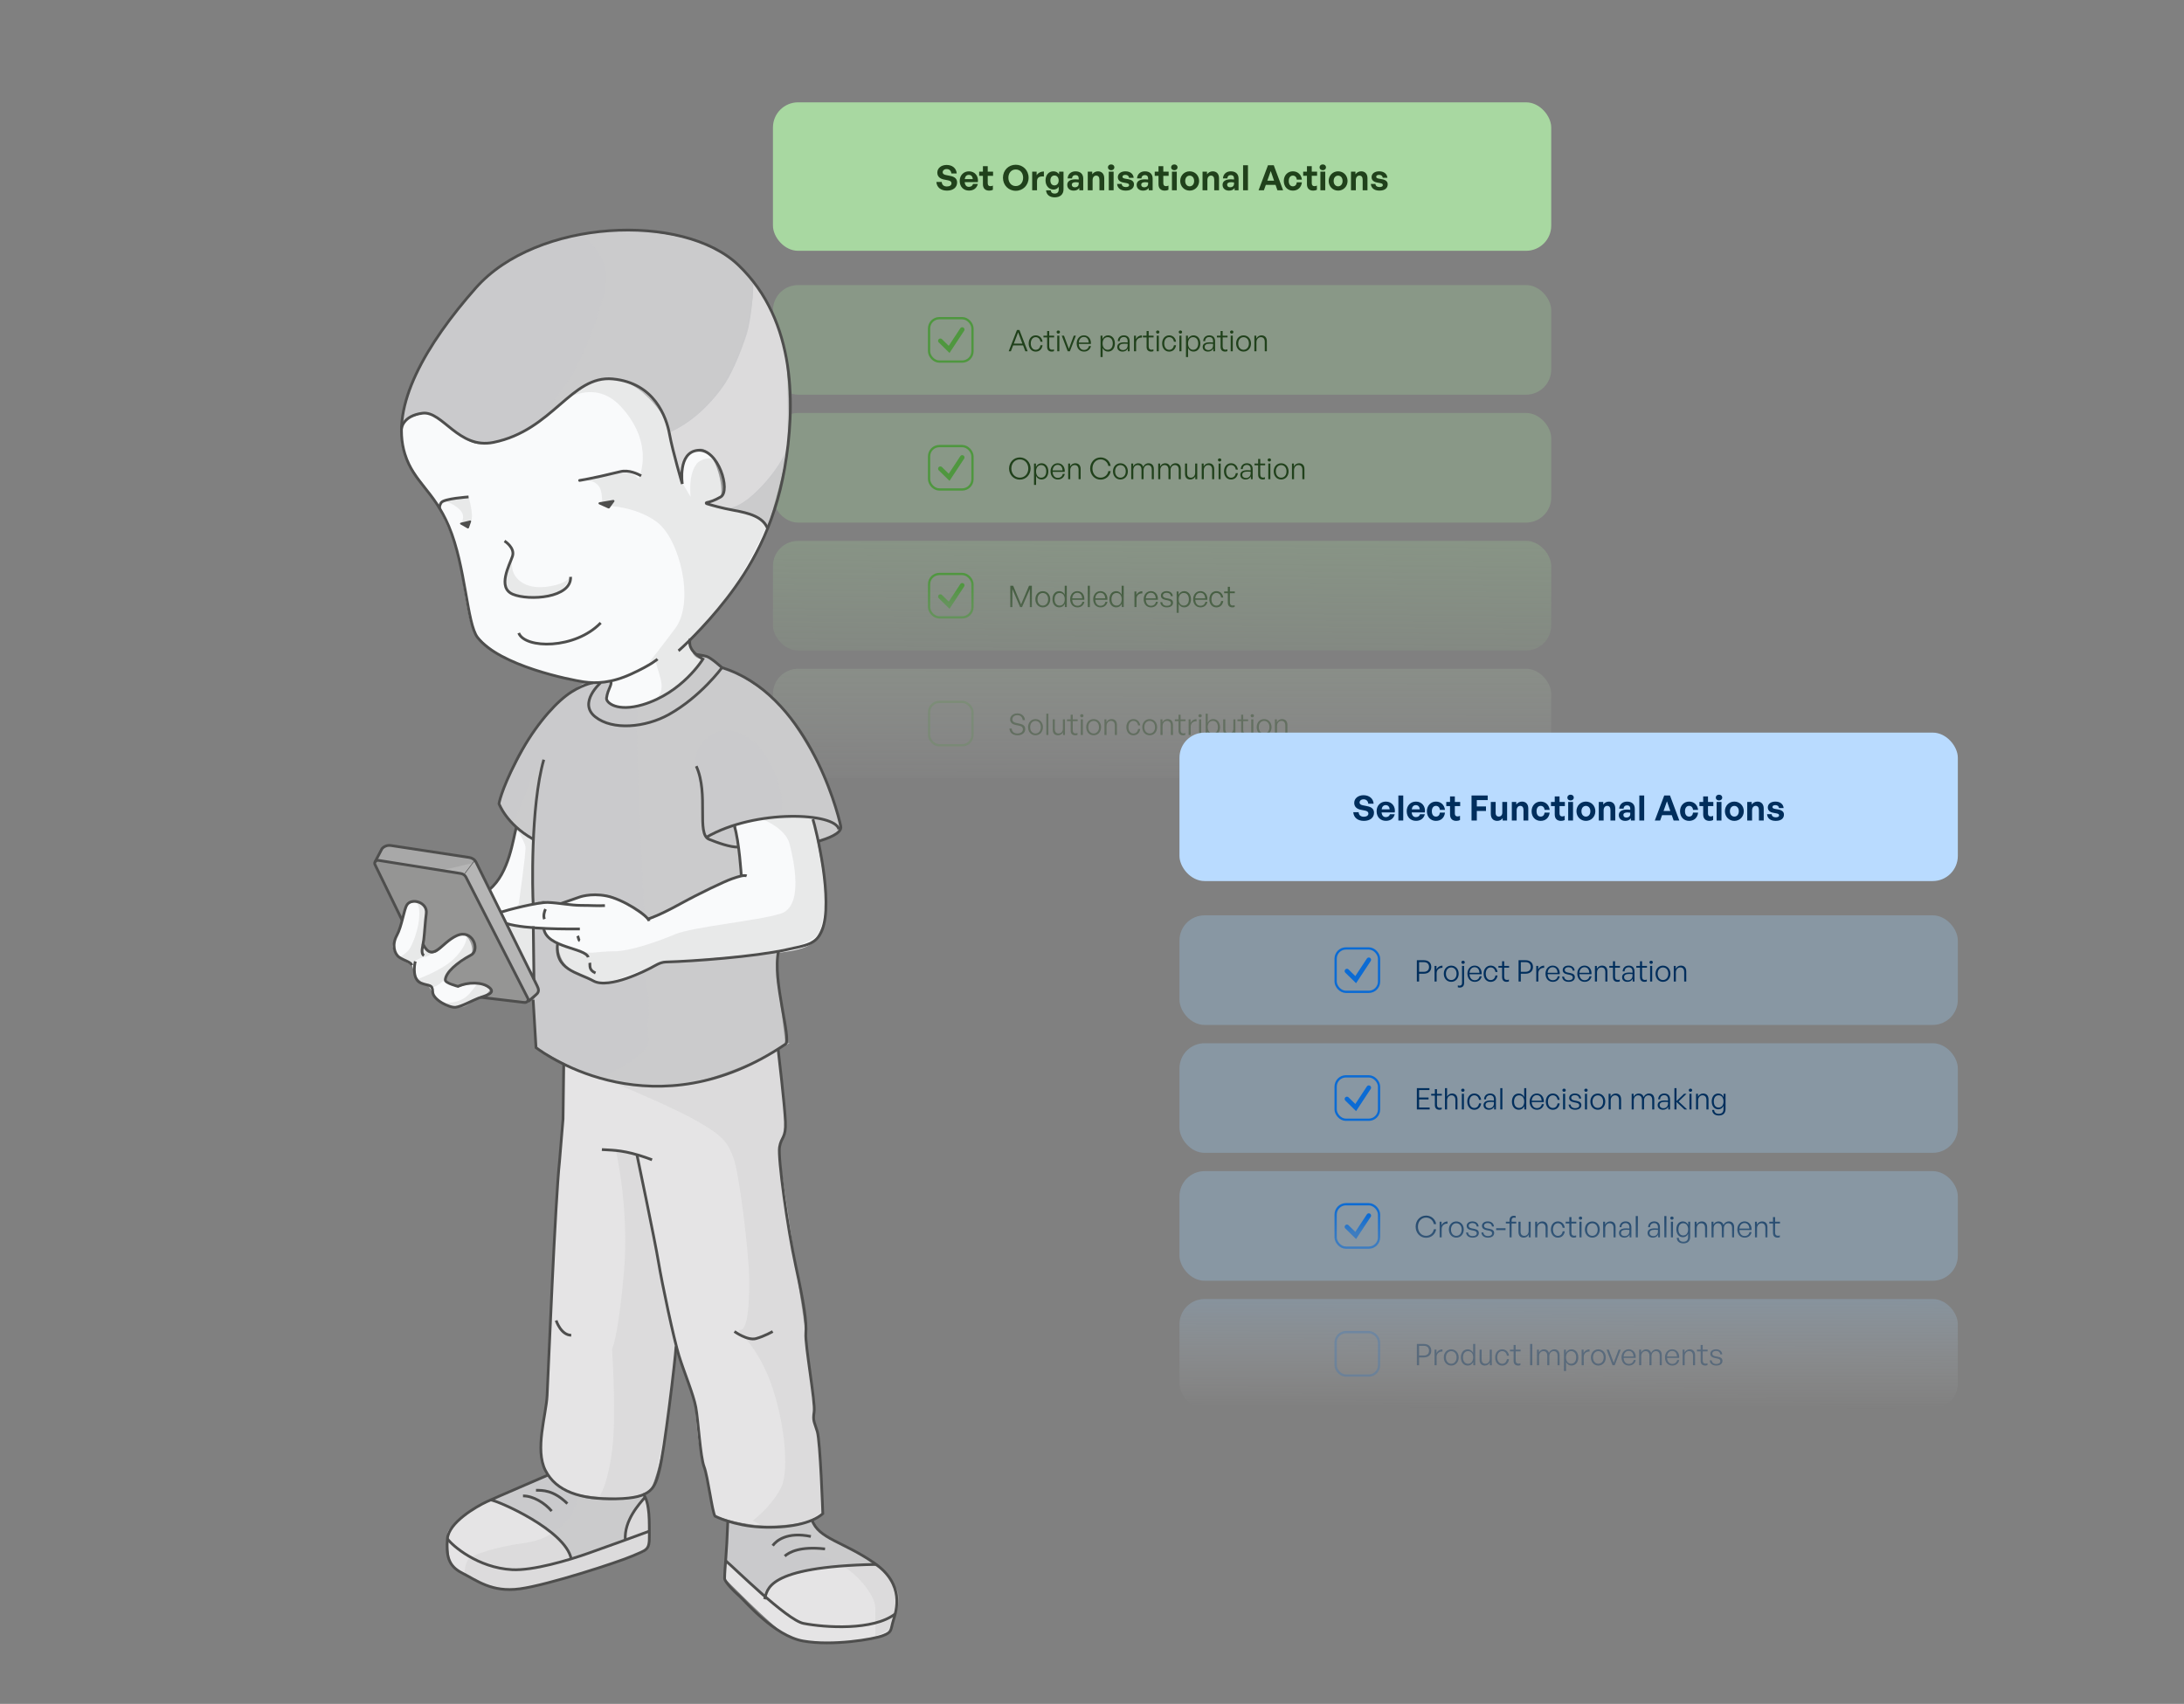 <svg fill="none" height="746" viewBox="0 0 956 746" width="956" xmlns="http://www.w3.org/2000/svg" xmlns:xlink="http://www.w3.org/1999/xlink"><rect x="0" y="0" width="956" height="746" fill="#808080" stroke="none"/><linearGradient id="a" gradientUnits="userSpaceOnUse" x1="502.906" x2="501.98" y1="220.273" y2="312.01"><stop offset="0" stop-color="#9fd096"/><stop offset="1" stop-color="#9fd096" stop-opacity=".1"/></linearGradient><linearGradient id="b"><stop offset="0" stop-color="#4f973f"/><stop offset=".904" stop-color="#4f973f" stop-opacity=".6"/></linearGradient><linearGradient id="c" gradientUnits="userSpaceOnUse" x1="416.18" x2="416.18" xlink:href="#b" y1="250.807" y2="270.807"/><linearGradient id="d" gradientUnits="userSpaceOnUse" x1="416.408" x2="416.408" xlink:href="#b" y1="256.277" y2="264.973"/><linearGradient id="e" gradientUnits="userSpaceOnUse" x1="490.977" x2="490.477" y1="227.307" y2="268.807"><stop offset="0" stop-color="#20411b"/><stop offset="1" stop-color="#20411b" stop-opacity=".5"/></linearGradient><linearGradient id="f" gradientUnits="userSpaceOnUse" x1="509.046" x2="508.946" y1="262.051" y2="349.63"><stop offset="0" stop-color="#9fd095" stop-opacity=".5"/><stop offset="1" stop-color="#e7e5e5" stop-opacity="0"/></linearGradient><linearGradient id="g"><stop offset="0" stop-color="#0b6bd4"/><stop offset=".851" stop-color="#0b6bd4" stop-opacity=".6"/></linearGradient><linearGradient id="h" gradientUnits="userSpaceOnUse" x1="594.148" x2="594.148" xlink:href="#g" y1="526.753" y2="546.753"/><linearGradient id="i" gradientUnits="userSpaceOnUse" x1="594.376" x2="594.376" xlink:href="#g" y1="532.224" y2="540.919"/><linearGradient id="j" gradientUnits="userSpaceOnUse" x1="688.414" x2="688.414" y1="515.03" y2="549.03"><stop offset="0" stop-color="#002e5c"/><stop offset="1" stop-color="#002e5c" stop-opacity=".5"/></linearGradient><linearGradient id="k" gradientUnits="userSpaceOnUse" x1="686.932" x2="686.836" y1="568.753" y2="616.753"><stop offset="0" stop-color="#9cccf5" stop-opacity=".5"/><stop offset="1" stop-color="#e7e5e5" stop-opacity="0"/></linearGradient><rect fill="#a8d8a1" height="65" rx="11" width="340.673" x="338.344" y="44.807"/><path d="m418.952 79.906c0 2.089-1.678 3.553-4.423 3.553-2.76 0-4.483-1.479-4.651-3.797h2.349c.061 1.205.838 1.982 2.257 1.982 1.174 0 2.013-.518 2.013-1.403 0-.686-.534-1.098-1.464-1.281l-1.8-.351c-1.662-.32-2.943-1.22-2.943-3.035 0-1.952 1.723-3.355 4.087-3.355 2.455 0 4.255 1.433 4.407 3.721h-2.348c-.077-1.144-.87-1.921-2.029-1.921-1.128 0-1.769.64-1.769 1.403 0 .747.687 1.067 1.48 1.22l1.875.381c1.922.381 2.959 1.266 2.959 2.882zm5.217 3.538c-2.44 0-4.072-1.693-4.072-4.239 0-2.425 1.693-4.194 4.041-4.194 2.577 0 4.285 2.089 3.904 4.743h-5.78c.138 1.327.778 2.059 1.861 2.059.93 0 1.555-.458 1.799-1.266h2.105c-.458 1.845-1.876 2.897-3.858 2.897zm-.077-6.878c-.991 0-1.616.64-1.799 1.845h3.507c-.061-1.129-.701-1.845-1.708-1.845zm10.526 4.682v1.845c-.519.259-1.007.366-1.632.366-1.677 0-2.73-.961-2.73-2.791v-3.691h-1.647v-1.815h1.647v-2.409h2.105v2.409h2.333v1.815h-2.333v3.203c0 .946.427 1.327 1.189 1.327.397 0 .763-.091 1.068-.259zm10.002 2.288c-3.157 0-5.597-2.44-5.597-5.719 0-3.279 2.44-5.688 5.597-5.688 3.172 0 5.627 2.409 5.627 5.688 0 3.279-2.455 5.719-5.627 5.719zm0-2.074c2.013 0 3.233-1.632 3.233-3.645s-1.22-3.614-3.233-3.614c-1.998 0-3.218 1.601-3.218 3.614s1.22 3.645 3.218 3.645zm9.315-2.104v3.95h-2.12v-8.143h1.952v1.571c.595-1.037 1.861-1.662 3.172-1.662v2.196c-1.799-.137-3.004.29-3.004 2.089zm7.72 7.045c-2.196 0-3.66-1.19-3.752-3.065h2.044c.091.93.686 1.418 1.692 1.418 1.175 0 1.785-.625 1.785-1.8v-1.19c-.443.778-1.281 1.235-2.273 1.235-1.997 0-3.492-1.693-3.492-3.995 0-2.364 1.403-3.995 3.416-3.995 1.098 0 1.922.427 2.516 1.266v-1.113h1.937v7.762c0 2.166-1.464 3.477-3.873 3.477zm-1.876-7.396c0 1.327.686 2.166 1.784 2.166 1.113 0 1.845-.869 1.845-2.15 0-1.327-.732-2.181-1.845-2.181-1.083 0-1.784.839-1.784 2.166zm12.664 4.301v-1.006c-.534.762-1.342 1.159-2.455 1.159-1.693 0-2.821-.991-2.821-2.516 0-1.586 1.281-2.44 3.66-2.44.457 0 .854.03 1.357.091v-.488c0-.915-.519-1.449-1.403-1.449-.915 0-1.464.534-1.54 1.449h-1.907c.122-1.876 1.48-3.096 3.447-3.096 2.135 0 3.385 1.174 3.385 3.172v5.124zm-3.279-2.425c0 .686.488 1.113 1.281 1.113 1.083 0 1.739-.595 1.739-1.54v-.58c-.503-.076-.854-.107-1.22-.107-1.205 0-1.8.381-1.8 1.113zm9.101-2.013v4.438h-2.12v-8.143h1.952v1.159c.595-.808 1.434-1.312 2.501-1.312 1.632 0 2.761 1.067 2.761 3.035v5.261h-2.105v-4.545c0-1.205-.473-1.876-1.433-1.876-.839 0-1.556.671-1.556 1.982zm9.528-5.597c0 .717-.579 1.25-1.418 1.25-.824 0-1.403-.534-1.403-1.25 0-.747.579-1.281 1.403-1.281.839 0 1.418.534 1.418 1.281zm-.335 10.034h-2.12v-8.143h2.12zm8.916-2.608c0 1.708-1.296 2.76-3.614 2.76s-3.614-1.113-3.782-2.928h2.028c.015.839.732 1.373 1.784 1.373.824 0 1.449-.259 1.449-.839 0-.518-.335-.732-1.113-.884l-1.464-.275c-1.464-.259-2.349-1.067-2.349-2.333 0-1.51 1.297-2.562 3.325-2.562 2.043 0 3.446 1.083 3.599 2.837h-2.028c-.077-.793-.671-1.281-1.571-1.281-.778 0-1.296.29-1.296.808 0 .488.335.686 1.067.824l1.571.29c1.586.305 2.394 1.037 2.394 2.211zm6.449 2.608v-1.006c-.533.762-1.342 1.159-2.455 1.159-1.693 0-2.821-.991-2.821-2.516 0-1.586 1.281-2.44 3.66-2.44.457 0 .854.03 1.357.091v-.488c0-.915-.518-1.449-1.403-1.449-.915 0-1.464.534-1.54 1.449h-1.906c.122-1.876 1.479-3.096 3.446-3.096 2.135 0 3.386 1.174 3.386 3.172v5.124zm-3.278-2.425c0 .686.488 1.113 1.281 1.113 1.082 0 1.738-.595 1.738-1.54v-.58c-.503-.076-.854-.107-1.22-.107-1.205 0-1.799.381-1.799 1.113zm11.925.366v1.845c-.519.259-1.007.366-1.632.366-1.678 0-2.73-.961-2.73-2.791v-3.691h-1.647v-1.815h1.647v-2.409h2.105v2.409h2.333v1.815h-2.333v3.203c0 .946.427 1.327 1.189 1.327.397 0 .763-.091 1.068-.259zm3.978-7.976c0 .717-.58 1.25-1.418 1.25-.824 0-1.403-.534-1.403-1.25 0-.747.579-1.281 1.403-1.281.838 0 1.418.534 1.418 1.281zm-.336 10.034h-2.119v-8.143h2.119zm5.638.152c-2.363 0-4.132-1.861-4.132-4.224 0-2.379 1.769-4.224 4.132-4.224 2.364 0 4.133 1.845 4.133 4.224 0 2.364-1.769 4.224-4.133 4.224zm0-1.876c1.053 0 1.952-.839 1.952-2.349 0-1.51-.899-2.333-1.952-2.333-1.052 0-1.952.824-1.952 2.333 0 1.51.9 2.349 1.952 2.349zm7.758-2.715v4.438h-2.12v-8.143h1.952v1.159c.595-.808 1.434-1.312 2.501-1.312 1.632 0 2.761 1.067 2.761 3.035v5.261h-2.105v-4.545c0-1.205-.473-1.876-1.433-1.876-.839 0-1.556.671-1.556 1.982zm11.922 4.438v-1.006c-.534.762-1.342 1.159-2.455 1.159-1.693 0-2.821-.991-2.821-2.516 0-1.586 1.281-2.44 3.66-2.44.457 0 .854.03 1.357.091v-.488c0-.915-.519-1.449-1.403-1.449-.915 0-1.464.534-1.54 1.449h-1.907c.122-1.876 1.48-3.096 3.447-3.096 2.135 0 3.385 1.174 3.385 3.172v5.124zm-3.279-2.425c0 .686.488 1.113 1.281 1.113 1.083 0 1.739-.595 1.739-1.54v-.58c-.503-.076-.854-.107-1.22-.107-1.205 0-1.8.381-1.8 1.113zm9.116 2.425h-2.135v-10.95h2.135zm12.896 0-.823-2.349h-4.255l-.839 2.349h-2.333l4.118-10.95h2.531l4.087 10.95zm-2.928-8.418-1.494 4.224h2.958zm9.687 8.57c-2.348 0-3.965-1.738-3.965-4.224 0-2.44 1.678-4.224 3.965-4.224 2.12 0 3.691 1.433 3.95 3.63h-2.227c-.106-1.083-.762-1.754-1.723-1.754-1.098 0-1.799.9-1.799 2.349 0 1.464.686 2.349 1.799 2.349.976 0 1.601-.64 1.723-1.754h2.227c-.244 2.242-1.769 3.63-3.95 3.63zm10.526-2.211v1.845c-.518.259-1.006.366-1.631.366-1.678 0-2.73-.961-2.73-2.791v-3.691h-1.647v-1.815h1.647v-2.409h2.104v2.409h2.334v1.815h-2.334v3.203c0 .946.427 1.327 1.19 1.327.396 0 .762-.091 1.067-.259zm3.979-7.976c0 .717-.58 1.25-1.419 1.25-.823 0-1.403-.534-1.403-1.25 0-.747.58-1.281 1.403-1.281.839 0 1.419.534 1.419 1.281zm-.336 10.034h-2.12v-8.143h2.12zm5.638.152c-2.364 0-4.133-1.861-4.133-4.224 0-2.379 1.769-4.224 4.133-4.224s4.133 1.845 4.133 4.224c0 2.364-1.769 4.224-4.133 4.224zm0-1.876c1.052 0 1.952-.839 1.952-2.349 0-1.51-.9-2.333-1.952-2.333s-1.952.824-1.952 2.333c0 1.51.9 2.349 1.952 2.349zm7.758-2.715v4.438h-2.12v-8.143h1.952v1.159c.595-.808 1.433-1.312 2.501-1.312 1.632 0 2.76 1.067 2.76 3.035v5.261h-2.104v-4.545c0-1.205-.473-1.876-1.434-1.876-.839 0-1.555.671-1.555 1.982zm13.95 1.83c0 1.708-1.296 2.76-3.614 2.76s-3.614-1.113-3.782-2.928h2.028c.015.839.732 1.373 1.784 1.373.824 0 1.449-.259 1.449-.839 0-.518-.335-.732-1.113-.884l-1.464-.275c-1.464-.259-2.349-1.067-2.349-2.333 0-1.51 1.297-2.562 3.325-2.562 2.043 0 3.446 1.083 3.599 2.837h-2.028c-.077-.793-.671-1.281-1.571-1.281-.778 0-1.296.29-1.296.808 0 .488.335.686 1.067.824l1.571.29c1.586.305 2.394 1.037 2.394 2.211z" fill="#20411b"/><rect fill="#9fd096" fill-opacity=".3" height="48" rx="11" width="340.673" x="338.344" y="124.807"/><rect height="19" rx="4.5" stroke="#4f973f" width="19" x="406.68" y="139.307"/><path d="m411.625 149.215 3.835 3.758 5.73-8.696" stroke="#4f973f" stroke-linecap="round" stroke-width="2"/><path d="m448.811 153.807-.975-2.587h-4.355l-.988 2.587h-.962l3.627-9.334h1.066l3.614 9.334zm-3.146-8.294-1.885 4.914h3.744zm7.684 8.437c-1.807 0-3.068-1.469-3.068-3.575 0-2.08 1.274-3.549 3.068-3.549 1.599 0 2.743 1.066 3.016 2.782h-.923c-.208-1.248-.988-1.989-2.093-1.989-1.274 0-2.145 1.118-2.145 2.756 0 1.664.871 2.782 2.145 2.782 1.118 0 1.885-.728 2.093-2.002h.923c-.247 1.742-1.404 2.795-3.016 2.795zm8.008-1.014v.806c-.351.143-.65.195-.988.195-1.131 0-2.002-.585-2.002-2.067v-4.147h-1.612v-.767h1.612v-2.028h.91v2.028h2.145v.767h-2.145v3.952c0 1.066.52 1.43 1.274 1.43.286 0 .52-.052.806-.169zm2.624-7.566c0 .403-.299.689-.741.689-.429 0-.728-.286-.728-.689 0-.39.299-.676.728-.676.442 0 .741.286.741.676zm-.273 8.437h-.91v-6.851h.91zm7.249-6.851-2.639 6.851h-.949l-2.613-6.851h.975l2.145 5.785 2.145-5.785zm3.545 6.981c-1.924 0-3.198-1.443-3.198-3.614 0-2.002 1.326-3.497 3.146-3.497 1.95 0 3.224 1.573 3.068 3.77h-5.304c.078 1.625.936 2.626 2.275 2.626 1.144 0 1.937-.637 2.158-1.729h.897c-.312 1.521-1.469 2.444-3.042 2.444zm-.065-6.409c-1.235 0-2.106.949-2.223 2.444h4.355c-.078-1.534-.871-2.444-2.132-2.444zm13.581 2.847c0 2.119-1.183 3.562-3.003 3.562-1.027 0-1.898-.559-2.366-1.534v3.913h-.91v-9.36h.845v1.482c.468-1.014 1.378-1.612 2.431-1.612 1.82 0 3.003 1.456 3.003 3.549zm-.923 0c0-1.729-.897-2.756-2.236-2.756-1.274 0-2.223 1.014-2.223 2.756 0 1.703.923 2.769 2.223 2.769 1.339 0 2.236-1.014 2.236-2.769zm6.6 3.432v-1.248c-.403.858-1.235 1.378-2.301 1.378-1.417 0-2.34-.793-2.34-2.028 0-1.339 1.066-2.041 3.146-2.041.416 0 .728.026 1.404.078v-.572c0-1.144-.611-1.82-1.651-1.82-1.118 0-1.82.689-1.833 1.807h-.832c.039-1.521 1.092-2.535 2.652-2.535 1.599 0 2.535.936 2.535 2.522v4.459zm-3.77-1.924c0 .832.637 1.391 1.599 1.391 1.274 0 2.08-.832 2.08-2.119v-.611c-.585-.052-.988-.065-1.365-.065-1.56 0-2.314.455-2.314 1.404zm7.374-1.742v3.666h-.91v-6.851h.845v1.56c.468-1.014 1.482-1.664 2.613-1.664v.949c-1.443-.052-2.548.845-2.548 2.34zm7.59 2.795v.806c-.351.143-.65.195-.988.195-1.131 0-2.002-.585-2.002-2.067v-4.147h-1.612v-.767h1.612v-2.028h.91v2.028h2.145v.767h-2.145v3.952c0 1.066.52 1.43 1.274 1.43.286 0 .52-.052.806-.169zm2.624-7.566c0 .403-.299.689-.741.689-.429 0-.728-.286-.728-.689 0-.39.299-.676.728-.676.442 0 .741.286.741.676zm-.273 8.437h-.91v-6.851h.91zm4.533.143c-1.807 0-3.068-1.469-3.068-3.575 0-2.08 1.274-3.549 3.068-3.549 1.599 0 2.743 1.066 3.016 2.782h-.923c-.208-1.248-.988-1.989-2.093-1.989-1.274 0-2.145 1.118-2.145 2.756 0 1.664.871 2.782 2.145 2.782 1.118 0 1.885-.728 2.093-2.002h.923c-.247 1.742-1.404 2.795-3.016 2.795zm5.668-8.58c0 .403-.299.689-.741.689-.429 0-.728-.286-.728-.689 0-.39.299-.676.728-.676.442 0 .741.286.741.676zm-.273 8.437h-.91v-6.851h.91zm8.25-3.432c0 2.119-1.183 3.562-3.003 3.562-1.027 0-1.898-.559-2.366-1.534v3.913h-.91v-9.36h.845v1.482c.468-1.014 1.378-1.612 2.431-1.612 1.82 0 3.003 1.456 3.003 3.549zm-.923 0c0-1.729-.897-2.756-2.236-2.756-1.274 0-2.223 1.014-2.223 2.756 0 1.703.923 2.769 2.223 2.769 1.339 0 2.236-1.014 2.236-2.769zm6.601 3.432v-1.248c-.403.858-1.235 1.378-2.301 1.378-1.417 0-2.34-.793-2.34-2.028 0-1.339 1.066-2.041 3.146-2.041.416 0 .728.026 1.404.078v-.572c0-1.144-.611-1.82-1.651-1.82-1.118 0-1.82.689-1.833 1.807h-.832c.039-1.521 1.092-2.535 2.652-2.535 1.599 0 2.535.936 2.535 2.522v4.459zm-3.77-1.924c0 .832.637 1.391 1.599 1.391 1.274 0 2.08-.832 2.08-2.119v-.611c-.585-.052-.988-.065-1.365-.065-1.56 0-2.314.455-2.314 1.404zm9.949 1.053v.806c-.351.143-.65.195-.988.195-1.131 0-2.002-.585-2.002-2.067v-4.147h-1.612v-.767h1.612v-2.028h.91v2.028h2.145v.767h-2.145v3.952c0 1.066.52 1.43 1.274 1.43.286 0 .52-.052.806-.169zm2.624-7.566c0 .403-.299.689-.741.689-.429 0-.728-.286-.728-.689 0-.39.299-.676.728-.676.442 0 .741.286.741.676zm-.273 8.437h-.91v-6.851h.91zm4.714.13c-1.885 0-3.25-1.495-3.25-3.562 0-2.054 1.365-3.536 3.25-3.536 1.898 0 3.263 1.482 3.263 3.536 0 2.067-1.365 3.562-3.263 3.562zm0-.793c1.339 0 2.34-1.066 2.34-2.769 0-1.677-1.001-2.743-2.34-2.743-1.326 0-2.327 1.066-2.327 2.743 0 1.703 1.001 2.769 2.327 2.769zm5.645-3.328v3.991h-.91v-6.851h.845v1.287c.442-.845 1.274-1.417 2.262-1.417 1.43 0 2.353.91 2.353 2.535v4.446h-.91v-4.134c0-1.313-.598-2.054-1.716-2.054-1.066 0-1.924.923-1.924 2.197z" fill="#20411b"/><rect fill="#9fd096" fill-opacity=".3" height="48" rx="11" width="340.673" x="338.344" y="180.807"/><rect height="19" rx="4.5" stroke="#4f973f" width="19" x="406.68" y="195.307"/><path d="m411.625 205.215 3.835 3.758 5.73-8.696" stroke="#4f973f" stroke-linecap="round" stroke-width="2"/><path d="m446.406 210.002c-2.704 0-4.706-2.158-4.706-4.875s2.002-4.849 4.706-4.849 4.719 2.132 4.719 4.849-2.015 4.875-4.719 4.875zm0-.871c2.21 0 3.705-1.768 3.705-4.004s-1.495-3.978-3.705-3.978c-2.197 0-3.705 1.742-3.705 3.978s1.508 4.004 3.705 4.004zm12.489-2.756c0 2.119-1.183 3.562-3.003 3.562-1.027 0-1.898-.559-2.366-1.534v3.913h-.91v-9.36h.845v1.482c.468-1.014 1.378-1.612 2.431-1.612 1.82 0 3.003 1.456 3.003 3.549zm-.923 0c0-1.729-.897-2.756-2.236-2.756-1.274 0-2.223 1.014-2.223 2.756 0 1.703.923 2.769 2.223 2.769 1.339 0 2.236-1.014 2.236-2.769zm5.079 3.562c-1.924 0-3.198-1.443-3.198-3.614 0-2.002 1.326-3.497 3.146-3.497 1.95 0 3.224 1.573 3.068 3.77h-5.304c.078 1.625.936 2.626 2.275 2.626 1.144 0 1.937-.637 2.158-1.729h.897c-.312 1.521-1.469 2.444-3.042 2.444zm-.065-6.409c-1.235 0-2.106.949-2.223 2.444h4.355c-.078-1.534-.871-2.444-2.132-2.444zm5.495 2.288v3.991h-.91v-6.851h.845v1.287c.442-.845 1.274-1.417 2.262-1.417 1.43 0 2.353.91 2.353 2.535v4.446h-.91v-4.134c0-1.313-.598-2.054-1.716-2.054-1.066 0-1.924.923-1.924 2.197zm13.278 4.186c-2.6 0-4.563-2.119-4.563-4.875 0-2.743 1.963-4.849 4.563-4.849 2.223 0 4.056 1.495 4.42 3.718h-1.027c-.299-1.664-1.677-2.847-3.393-2.847-2.067 0-3.562 1.69-3.562 3.978 0 2.314 1.495 4.004 3.562 4.004 1.729 0 3.107-1.196 3.393-2.86h1.027c-.364 2.223-2.197 3.731-4.42 3.731zm8.677-.065c-1.885 0-3.25-1.495-3.25-3.562 0-2.054 1.365-3.536 3.25-3.536 1.898 0 3.263 1.482 3.263 3.536 0 2.067-1.365 3.562-3.263 3.562zm0-.793c1.339 0 2.34-1.066 2.34-2.769 0-1.677-1.001-2.743-2.34-2.743-1.326 0-2.327 1.066-2.327 2.743 0 1.703 1.001 2.769 2.327 2.769zm5.645.663h-.91v-6.851h.845v1.287c.455-.884 1.261-1.417 2.236-1.417 1.066 0 1.859.585 2.145 1.586.429-.962 1.287-1.586 2.366-1.586 1.417 0 2.301.936 2.301 2.535v4.446h-.897v-4.147c0-1.3-.598-2.041-1.703-2.041-1.04 0-1.885.91-1.885 2.171v4.017h-.91v-4.147c0-1.3-.598-2.041-1.703-2.041-1.053 0-1.885.91-1.885 2.171zm11.806 0h-.91v-6.851h.845v1.287c.455-.884 1.261-1.417 2.236-1.417 1.066 0 1.859.585 2.145 1.586.429-.962 1.287-1.586 2.366-1.586 1.417 0 2.301.936 2.301 2.535v4.446h-.897v-4.147c0-1.3-.598-2.041-1.703-2.041-1.04 0-1.885.91-1.885 2.171v4.017h-.91v-4.147c0-1.3-.598-2.041-1.703-2.041-1.053 0-1.885.91-1.885 2.171zm15.278-2.769v-4.082h.897v6.851h-.845v-1.235c-.351.793-1.183 1.365-2.184 1.365-1.391 0-2.314-.793-2.314-2.522v-4.459h.91v4.264c0 1.391.689 1.924 1.651 1.924 1.092 0 1.885-.884 1.885-2.106zm3.778-1.222v3.991h-.91v-6.851h.845v1.287c.442-.845 1.274-1.417 2.262-1.417 1.43 0 2.353.91 2.353 2.535v4.446h-.91v-4.134c0-1.313-.598-2.054-1.716-2.054-1.066 0-1.924.923-1.924 2.197zm7.649-4.446c0 .403-.299.689-.741.689-.429 0-.728-.286-.728-.689 0-.39.299-.676.728-.676.442 0 .741.286.741.676zm-.273 8.437h-.91v-6.851h.91zm4.533.143c-1.807 0-3.068-1.469-3.068-3.575 0-2.08 1.274-3.549 3.068-3.549 1.599 0 2.743 1.066 3.016 2.782h-.923c-.208-1.248-.988-1.989-2.093-1.989-1.274 0-2.145 1.118-2.145 2.756 0 1.664.871 2.782 2.145 2.782 1.118 0 1.885-.728 2.093-2.002h.923c-.247 1.742-1.404 2.795-3.016 2.795zm8.697-.143v-1.248c-.403.858-1.235 1.378-2.301 1.378-1.417 0-2.34-.793-2.34-2.028 0-1.339 1.066-2.041 3.146-2.041.416 0 .728.026 1.404.078v-.572c0-1.144-.611-1.82-1.651-1.82-1.118 0-1.82.689-1.833 1.807h-.832c.039-1.521 1.092-2.535 2.652-2.535 1.599 0 2.535.936 2.535 2.522v4.459zm-3.77-1.924c0 .832.637 1.391 1.599 1.391 1.274 0 2.08-.832 2.08-2.119v-.611c-.585-.052-.988-.065-1.365-.065-1.56 0-2.314.455-2.314 1.404zm9.949 1.053v.806c-.351.143-.65.195-.988.195-1.131 0-2.002-.585-2.002-2.067v-4.147h-1.612v-.767h1.612v-2.028h.91v2.028h2.145v.767h-2.145v3.952c0 1.066.52 1.43 1.274 1.43.286 0 .52-.052.806-.169zm2.624-7.566c0 .403-.299.689-.741.689-.429 0-.728-.286-.728-.689 0-.39.299-.676.728-.676.442 0 .741.286.741.676zm-.273 8.437h-.91v-6.851h.91zm4.715.13c-1.885 0-3.25-1.495-3.25-3.562 0-2.054 1.365-3.536 3.25-3.536 1.898 0 3.263 1.482 3.263 3.536 0 2.067-1.365 3.562-3.263 3.562zm0-.793c1.339 0 2.34-1.066 2.34-2.769 0-1.677-1.001-2.743-2.34-2.743-1.326 0-2.327 1.066-2.327 2.743 0 1.703 1.001 2.769 2.327 2.769zm5.644-3.328v3.991h-.91v-6.851h.845v1.287c.442-.845 1.274-1.417 2.262-1.417 1.43 0 2.353.91 2.353 2.535v4.446h-.91v-4.134c0-1.313-.598-2.054-1.716-2.054-1.066 0-1.924.923-1.924 2.197z" fill="#20411b"/><rect fill="url(#a)" fill-opacity=".3" height="48" rx="11" width="340.673" x="338.344" y="236.807"/><rect height="19" rx="4.5" stroke="url(#c)" width="19" x="406.68" y="251.307"/><path d="m411.625 261.215 3.835 3.758 5.73-8.696" stroke="url(#d)" stroke-linecap="round" stroke-width="2"/><path d="m446.523 265.807-3.38-7.917v7.917h-.91v-9.334h1.261l3.458 8.138 3.484-8.138h1.248v9.334h-.897v-7.917l-3.406 7.917zm9.94.13c-1.885 0-3.25-1.495-3.25-3.562 0-2.054 1.365-3.536 3.25-3.536 1.898 0 3.263 1.482 3.263 3.536 0 2.067-1.365 3.562-3.263 3.562zm0-.793c1.339 0 2.34-1.066 2.34-2.769 0-1.677-1.001-2.743-2.34-2.743-1.326 0-2.327 1.066-2.327 2.743 0 1.703 1.001 2.769 2.327 2.769zm4.228-2.769c0-2.106 1.17-3.549 3.016-3.549 1.027 0 1.898.585 2.353 1.56v-3.913h.91v9.334h-.845v-1.443c-.481 1.001-1.365 1.573-2.418 1.573-1.846 0-3.016-1.456-3.016-3.562zm.923 0c0 1.742.884 2.769 2.223 2.769 1.326 0 2.236-1.079 2.236-2.795 0-1.729-.936-2.73-2.236-2.73-1.339 0-2.223 1.014-2.223 2.756zm10.019 3.562c-1.924 0-3.198-1.443-3.198-3.614 0-2.002 1.326-3.497 3.146-3.497 1.95 0 3.224 1.573 3.068 3.77h-5.304c.078 1.625.936 2.626 2.275 2.626 1.144 0 1.937-.637 2.158-1.729h.897c-.312 1.521-1.469 2.444-3.042 2.444zm-.065-6.409c-1.235 0-2.106.949-2.223 2.444h4.355c-.078-1.534-.871-2.444-2.132-2.444zm5.495 6.279h-.91v-9.334h.91zm4.663.13c-1.924 0-3.198-1.443-3.198-3.614 0-2.002 1.326-3.497 3.146-3.497 1.95 0 3.224 1.573 3.068 3.77h-5.304c.078 1.625.936 2.626 2.275 2.626 1.144 0 1.937-.637 2.158-1.729h.897c-.312 1.521-1.469 2.444-3.042 2.444zm-.065-6.409c-1.235 0-2.106.949-2.223 2.444h4.355c-.078-1.534-.871-2.444-2.132-2.444zm3.951 2.847c0-2.106 1.17-3.549 3.016-3.549 1.027 0 1.898.585 2.353 1.56v-3.913h.91v9.334h-.845v-1.443c-.481 1.001-1.365 1.573-2.418 1.573-1.846 0-3.016-1.456-3.016-3.562zm.923 0c0 1.742.884 2.769 2.223 2.769 1.326 0 2.236-1.079 2.236-2.795 0-1.729-.936-2.73-2.236-2.73-1.339 0-2.223 1.014-2.223 2.756zm10.955-.234v3.666h-.91v-6.851h.845v1.56c.468-1.014 1.482-1.664 2.613-1.664v.949c-1.443-.052-2.548.845-2.548 2.34zm6.338 3.796c-1.924 0-3.198-1.443-3.198-3.614 0-2.002 1.326-3.497 3.146-3.497 1.95 0 3.224 1.573 3.068 3.77h-5.304c.078 1.625.936 2.626 2.275 2.626 1.144 0 1.937-.637 2.158-1.729h.897c-.312 1.521-1.469 2.444-3.042 2.444zm-.065-6.409c-1.235 0-2.106.949-2.223 2.444h4.355c-.078-1.534-.871-2.444-2.132-2.444zm9.707 4.368c0 1.261-1.014 2.041-2.704 2.041-1.703 0-2.743-.858-2.873-2.275h.871c.065.975.832 1.586 2.002 1.586 1.118 0 1.794-.429 1.794-1.209 0-.676-.39-.988-1.43-1.196l-.988-.195c-1.3-.247-1.989-.884-1.989-1.872 0-1.144 1.014-1.95 2.509-1.95 1.573 0 2.613.845 2.717 2.21h-.858c-.091-.949-.78-1.508-1.859-1.508-.962 0-1.625.455-1.625 1.17 0 .676.416 1.001 1.43 1.196l1.027.195c1.365.26 1.976.832 1.976 1.807zm7.86-1.521c0 2.119-1.183 3.562-3.003 3.562-1.027 0-1.898-.559-2.366-1.534v3.913h-.91v-9.36h.845v1.482c.468-1.014 1.378-1.612 2.431-1.612 1.82 0 3.003 1.456 3.003 3.549zm-.923 0c0-1.729-.897-2.756-2.236-2.756-1.274 0-2.223 1.014-2.223 2.756 0 1.703.923 2.769 2.223 2.769 1.339 0 2.236-1.014 2.236-2.769zm5.08 3.562c-1.924 0-3.198-1.443-3.198-3.614 0-2.002 1.326-3.497 3.146-3.497 1.95 0 3.224 1.573 3.068 3.77h-5.304c.078 1.625.936 2.626 2.275 2.626 1.144 0 1.937-.637 2.158-1.729h.897c-.312 1.521-1.469 2.444-3.042 2.444zm-.065-6.409c-1.235 0-2.106.949-2.223 2.444h4.355c-.078-1.534-.871-2.444-2.132-2.444zm7.019 6.422c-1.807 0-3.068-1.469-3.068-3.575 0-2.08 1.274-3.549 3.068-3.549 1.599 0 2.743 1.066 3.016 2.782h-.923c-.208-1.248-.988-1.989-2.093-1.989-1.274 0-2.145 1.118-2.145 2.756 0 1.664.871 2.782 2.145 2.782 1.118 0 1.885-.728 2.093-2.002h.923c-.247 1.742-1.404 2.795-3.016 2.795zm8.008-1.014v.806c-.351.143-.65.195-.988.195-1.131 0-2.002-.585-2.002-2.067v-4.147h-1.613v-.767h1.613v-2.028h.91v2.028h2.145v.767h-2.145v3.952c0 1.066.52 1.43 1.274 1.43.286 0 .52-.052.806-.169z" fill="url(#e)"/><rect fill="url(#f)" fill-opacity=".5" height="48" rx="11" width="340.673" x="338.344" y="292.807"/><rect height="19" opacity=".6" rx="4.5" stroke="#4f973f" stroke-opacity=".34" width="19" x="406.68" y="307.307"/><path d="m448.772 319.22c0 1.482-1.209 2.717-3.38 2.717s-3.445-1.209-3.536-2.977h.988c.091 1.326.923 2.184 2.535 2.184 1.326 0 2.366-.676 2.366-1.794 0-.962-.546-1.404-1.872-1.677l-1.183-.234c-1.235-.247-2.535-.819-2.535-2.444 0-1.495 1.313-2.652 3.172-2.652 1.82 0 3.224 1.144 3.328 2.925h-1.001c-.065-1.235-.975-2.132-2.314-2.132-1.43 0-2.197.871-2.197 1.807 0 1.105.936 1.443 1.976 1.651l1.183.247c1.573.325 2.47.975 2.47 2.379zm4.492 2.717c-1.885 0-3.25-1.495-3.25-3.562 0-2.054 1.365-3.536 3.25-3.536 1.898 0 3.263 1.482 3.263 3.536 0 2.067-1.365 3.562-3.263 3.562zm0-.793c1.339 0 2.34-1.066 2.34-2.769 0-1.677-1.001-2.743-2.34-2.743-1.326 0-2.327 1.066-2.327 2.743 0 1.703 1.001 2.769 2.327 2.769zm5.645.663h-.91v-9.334h.91zm6.353-2.769v-4.082h.897v6.851h-.845v-1.235c-.351.793-1.183 1.365-2.184 1.365-1.391 0-2.314-.793-2.314-2.522v-4.459h.91v4.264c0 1.391.689 1.924 1.651 1.924 1.092 0 1.885-.884 1.885-2.106zm6.391 1.898v.806c-.351.143-.65.195-.988.195-1.131 0-2.002-.585-2.002-2.067v-4.147h-1.612v-.767h1.612v-2.028h.91v2.028h2.145v.767h-2.145v3.952c0 1.066.52 1.43 1.274 1.43.286 0 .52-.052.806-.169zm2.623-7.566c0 .403-.299.689-.741.689-.429 0-.728-.286-.728-.689 0-.39.299-.676.728-.676.442 0 .741.286.741.676zm-.273 8.437h-.91v-6.851h.91zm4.715.13c-1.885 0-3.25-1.495-3.25-3.562 0-2.054 1.365-3.536 3.25-3.536 1.898 0 3.263 1.482 3.263 3.536 0 2.067-1.365 3.562-3.263 3.562zm0-.793c1.339 0 2.34-1.066 2.34-2.769 0-1.677-1.001-2.743-2.34-2.743-1.326 0-2.327 1.066-2.327 2.743 0 1.703 1.001 2.769 2.327 2.769zm5.645-3.328v3.991h-.91v-6.851h.845v1.287c.442-.845 1.274-1.417 2.262-1.417 1.43 0 2.353.91 2.353 2.535v4.446h-.91v-4.134c0-1.313-.598-2.054-1.716-2.054-1.066 0-1.924.923-1.924 2.197zm11.744 4.134c-1.807 0-3.068-1.469-3.068-3.575 0-2.08 1.274-3.549 3.068-3.549 1.599 0 2.743 1.066 3.016 2.782h-.923c-.208-1.248-.988-1.989-2.093-1.989-1.274 0-2.145 1.118-2.145 2.756 0 1.664.871 2.782 2.145 2.782 1.118 0 1.885-.728 2.093-2.002h.923c-.247 1.742-1.404 2.795-3.016 2.795zm7.139-.013c-1.885 0-3.25-1.495-3.25-3.562 0-2.054 1.365-3.536 3.25-3.536 1.898 0 3.263 1.482 3.263 3.536 0 2.067-1.365 3.562-3.263 3.562zm0-.793c1.339 0 2.34-1.066 2.34-2.769 0-1.677-1.001-2.743-2.34-2.743-1.326 0-2.327 1.066-2.327 2.743 0 1.703 1.001 2.769 2.327 2.769zm5.644-3.328v3.991h-.91v-6.851h.845v1.287c.442-.845 1.274-1.417 2.262-1.417 1.43 0 2.353.91 2.353 2.535v4.446h-.91v-4.134c0-1.313-.598-2.054-1.716-2.054-1.066 0-1.924.923-1.924 2.197zm9.976 3.12v.806c-.351.143-.65.195-.988.195-1.131 0-2.002-.585-2.002-2.067v-4.147h-1.612v-.767h1.612v-2.028h.91v2.028h2.145v.767h-2.145v3.952c0 1.066.52 1.43 1.274 1.43.286 0 .52-.052.806-.169zm2.351-2.795v3.666h-.91v-6.851h.845v1.56c.468-1.014 1.482-1.664 2.613-1.664v.949c-1.443-.052-2.548.845-2.548 2.34zm4.844-4.771c0 .403-.299.689-.741.689-.429 0-.728-.286-.728-.689 0-.39.299-.676.728-.676.442 0 .741.286.741.676zm-.273 8.437h-.91v-6.851h.91zm8.25-3.432c0 2.106-1.183 3.562-3.016 3.562-1.053 0-1.937-.572-2.418-1.573v1.443h-.845v-9.334h.91v3.926c.442-1.001 1.313-1.573 2.353-1.573 1.833 0 3.016 1.443 3.016 3.549zm-.923 0c0-1.742-.897-2.756-2.236-2.756-1.287 0-2.223 1.001-2.223 2.73 0 1.716.91 2.795 2.223 2.795 1.339 0 2.236-1.027 2.236-2.769zm6.77.663v-4.082h.897v6.851h-.845v-1.235c-.351.793-1.183 1.365-2.184 1.365-1.391 0-2.314-.793-2.314-2.522v-4.459h.91v4.264c0 1.391.689 1.924 1.651 1.924 1.092 0 1.885-.884 1.885-2.106zm6.391 1.898v.806c-.351.143-.65.195-.988.195-1.131 0-2.002-.585-2.002-2.067v-4.147h-1.612v-.767h1.612v-2.028h.91v2.028h2.145v.767h-2.145v3.952c0 1.066.52 1.43 1.274 1.43.286 0 .52-.052.806-.169zm2.624-7.566c0 .403-.299.689-.741.689-.429 0-.728-.286-.728-.689 0-.39.299-.676.728-.676.442 0 .741.286.741.676zm-.273 8.437h-.91v-6.851h.91zm4.714.13c-1.885 0-3.25-1.495-3.25-3.562 0-2.054 1.365-3.536 3.25-3.536 1.898 0 3.263 1.482 3.263 3.536 0 2.067-1.365 3.562-3.263 3.562zm0-.793c1.339 0 2.34-1.066 2.34-2.769 0-1.677-1.001-2.743-2.34-2.743-1.326 0-2.327 1.066-2.327 2.743 0 1.703 1.001 2.769 2.327 2.769zm5.645-3.328v3.991h-.91v-6.851h.845v1.287c.442-.845 1.274-1.417 2.262-1.417 1.43 0 2.353.91 2.353 2.535v4.446h-.91v-4.134c0-1.313-.598-2.054-1.716-2.054-1.066 0-1.924.923-1.924 2.197z" fill="#20411b" fill-opacity=".35"/><path d="m177.892 183.805s-2.196 1.105-2.162 3.895c.034 2.789-.946 6.849 2.162 13.016 3.109 6.167 8.762 12.903 12.096 18.161 3.333 5.258 9.269 18.079 10.89 25.692 1.622 7.614 3.762 28.512 7.129 32.789 3.368 4.277 11.195 10.579 19.033 13.399 7.839 2.82 23.955 8.378 30.419 8.171 6.465-.206 9.686-.723 9.686-.723s-1.656 3.306-1.656 5.362c0 2.055-.54 6.219 3.503 6.198s11.071.496 17.85-3.295c6.78-3.792 13.166-8.389 16.015-11.757 2.849-3.367 4.809-6.126 4.809-6.126s-4.302.217-4.933-4.359l-.63-4.576s16.183-16.839 21.127-24.628c4.944-7.79 12.76-23.637 12.76-23.637s-.788-4.142-6.475-5.795c-5.688-1.653-20.328-4.845-20.328-4.845s4.718 2.345 6.273-3.182c1.554-5.527-2.805-17.748-5.237-18.967-2.433-1.219-4.911-2.882-7.49-.64-2.579 2.241-3.896 5.899-3.896 5.899l-.62 6.497s-4.313-21.229-6.971-26.549-12.208-17.252-23.02-17.903-13.582 2.149-20.486 8.957c-6.903 6.808-17.49 15.671-27.603 17.779-10.114 2.107-11.634 3.285-18.774-2.222-7.152-5.506-11.409-9.793-14.731-9.514-3.323.279-8.74 2.903-8.74 2.903z" fill="#f9fafb"/><path d="m321.487 355.84s2.151 17.676 2.443 20.837c.293 3.161.564 6.808.564 6.808s-14.45 5.692-21.365 9.39c-6.915 3.699-19.618 9.546-19.618 9.546s-11.983-9.68-18.009-10.155c-6.025-.475-10.045-.455-12.613.609s-5.879 2.221-5.879 2.221-7.073-1.332-11.679 0c-4.606 1.333-1.903.796-1.903.796l-.248-28.616-7.129-5.113s-1.306 6.146-2.016 8.729c-.709 2.583-4.167 11.694-5.586 13.822s-4.144 4.711-4.144 4.711l7.365 14.907s10.958 21.942 11.51 21.673c.552-.268.439-20.413.439-20.413l4.449 1.126s-1.07 1.901 2.478 4.091l3.558 2.19s.079 2.593 1.453 6.116 4.753 6.126 7.343 7.242c2.59 1.115 6.971 4.235 10.609 4.028 3.638-.206 10.519-1.301 16.724-4.38 6.206-3.078 9.269-4.473 9.269-4.473s34.124-3.161 42.627-3.688 21.218-1.477 24.45-5.96c3.233-4.484 5.891-11.271 5.012-20.124-.878-8.854-5.732-33.079-5.732-33.079l-.98-2.851h-33.392z" fill="#f9fafb"/><path d="m179.592 395.106s-1.78 1.096-2.838 5.124c-1.059 4.029-2.162 7.046-3.075 9.432-.912 2.387-2.579 3.668-1.16 6.839s7.827 6.074 7.827 6.074.237.971 1.059 3.44 2.838 3.947 5.26 5.135c2.421 1.188 2.286 4.648 4.64 6.332 2.353 1.684 5.811 4.205 8.21 3.533 2.398-.671 6.52-2.789 10-4.008s5.846-3.874 4.787-4.587c-1.059-.712-3.863-2.231-7.535-2.014-3.671.217-4.696 2.128-6.824 1.704-2.129-.423-2.568-6.095-2.568-6.095s4.302-4.876 1.408-3.44c0 0 5.755-.857 7.489-4.462 1.734-3.606-2.106-10.403-4.865-9.091-2.76 1.312-7.039 4.339-8.965 6.126s-3.311 3.336-4.775 1.343c-1.464-1.994-2.388-3.575-2.388-3.575s2.692-9.266 1.352-12.995c-1.34-3.73-1.352-4.391-3.052-4.825-1.701-.434-3.976 0-3.976 0z" fill="#f9fafb"/><path d="m246.675 465.714s.157 18.378-.304 24.008c-.462 5.63-4.494 58.585-4.348 63.884.147 5.3-2.398 40.455-2.139 46.56s-.518 14.824-1.521 19.865c-1.002 5.042-2.68 16.581-.698 21.126 1.982 4.546 5.789 9.411 10.879 11.622 5.091 2.211 12.963 2.717 20.756 2.975 7.794.259 13.076-.175 15.317-3.46s5.676-17.459 6.791-25.661c1.115-8.203 4.449-37.366 4.449-37.366s7.061 19.649 7.951 23.647c.889 3.998 1.16 17.717 3.232 24.06 2.072 6.342 3.007 13.212 3.007 13.212l2.883 13.44s9.483 3.502 19.281 4.184 20.7-1.147 23.222-2.438c2.523-1.291 4.674-2.841 4.674-2.841s-1.678-33.698-2.432-36.012c-.755-2.314-1.51-4.938-1.51-4.938l.147-3.667-1.543-14.949-2.095-19.359-4.899-32.903s-5.935-40.671-6.509-43.088c-.575-2.418.822-8.523.822-8.523s2.14-2.996 1.655-8.12c-.484-5.124-3.119-31.673-3.119-31.673s-19.743 12.903-36.152 14.494c-16.409 1.59-30.396 1.043-36.872-.682s-20.891-7.397-20.891-7.397z" fill="#e5e4e5"/><path d="m164.144 377.45s-.405-1.064 1.543-.754c1.949.31 30.78 4.907 32.616 5.207 1.835.299 3.277-1.044 4.752 1.085 1.475 2.128 13.03 24.762 14.044 26.756l11.386 22.293c.856 1.673 3.672 6.126 2.714 6.477-.957.351-19.956-1.766-19.956-1.766s4.899-.713 3.975-2.521c-.923-1.808-5.98-4.143-8.446-3.822-2.467.32-6.251 1.467-6.251 1.467l-5.563-2.8s.214-2.252 2.004-4.039c1.791-1.787 7.884-5.3 9.303-6.922s1.205-7.458-.811-8.243c-2.016-.786-5.518-.424-7.129.671-1.61 1.095-6.555 6.911-8.39 6.674-1.836-.238-4.257-2.325-4.449-3.306-.191-.982 1.149-12.81 1.149-13.977 0-1.168-.755-4.887-3.581-5.021-2.827-.134-4.854 1.229-4.854 1.229l-2.129 6.787-10.722-21.983-1.182-3.492z" fill="#757574"/><path d="m168.47 370.169s.721-.238 2.602.041 34.293 4.7 35.521 5.589c1.227.888 3.863 5.888 3.863 5.888l15.575 31.539 9.675 20.176-3.323 4.07-1.205-.196s-26.477-53.223-28.133-54.287c-1.655-1.064-23.47-4.07-23.47-4.07l-15.013-2.273 2.613-4.732 1.284-1.735h.011z" fill="#a8a8a8"/><path d="m267.145 298.195s-.878.723-4.212.723c-3.333 0-6.442.878-6.442.878s.473-2.707-6.723 3.419c-7.197 6.126-11.071 10.413-14.067 14.194-2.995 3.781-13.165 23.513-14.866 26.88-1.7 3.368-2.421 7.573-2.421 7.573s.924 3.357 4.268 6.828c3.345 3.471 10.463 8.595 10.463 8.595l.248 28.616s3.536-1.901 5.023-1.343c1.486.558 7.095 1.064 7.095 1.064s7.692-3.234 11.003-3.533c3.311-.3 8.965-1.106 12.478.795 3.514 1.901 14.495 9.546 14.495 9.546s8.052-3.327 12.884-5.94c4.831-2.614 17.456-9.474 21.488-10.713 4.032-1.24 6.611-2.283 6.611-2.283l-1.228-12.604-1.768-9.09s6.453-2.955 14.539-3.637c8.087-.682 19.371-.744 19.371-.744l2.771 10.971s8.514-2.613 9.043-5.268c.53-2.655-1.779-12.769-5.642-21.353-3.863-8.585-16.668-30.537-23.346-36.095-6.679-5.558-19.754-13.347-20.959-13.347s-7.974-4.938-7.974-4.938h-3.424s3.537-.403.248 3.481c-3.288 3.885-13.233 13.977-21.961 16.736-8.728 2.758-14.866 2.81-16.983.537-2.118-2.273-1.656-4.566-1.656-4.566l1.656-5.362v-.02z" fill="#cacacc"/><path d="m233.442 405.601 4.595 1.126s.337 2.624 2.477 4.09c2.14 1.467 3.559 2.191 3.559 2.191s-.664 4.524.788 6.776c1.453 2.252 5.857 5.507 7.997 6.581 2.139 1.074 4.617 2.242 6.847 3.089s4.088 1.849 9.28.392c5.192-1.456 20.463-8.305 20.463-8.305l19.743-1.788 30.993-2.531s-.912 10.248 0 13.203c.913 2.954 3.615 26.766 3.615 26.766s6.701-2.903-5.608 3.595c-12.31 6.498-30.194 12.851-40.87 14.442-10.677 1.591-31.681-1.777-39.215-4.597-7.535-2.82-23.504-11.952-23.504-11.952l-1.25-20.971s2.443-2.448 2.342-4.298c-.101-1.849-1.971-4.576-1.971-4.576l-.293-23.223h.012z" fill="#cacacc"/><path d="m176.468 185.158s-1.847-3.274 2.343-13.223c4.189-9.948 7.725-18.791 16.882-30.351 9.156-11.56 13.525-20.02 25.148-26.219 11.622-6.198 22.231-11.456 40.003-13.76 17.772-2.304 41.749 1.374 53.788 8.203 12.039 6.828 14.9 13.223 14.9 13.223s12.129 14.318 14.224 31.632 1.678 37.623.698 43.956-8.446 32.779-8.446 32.779.687-3.822-6.476-5.796c-7.163-1.973-17.107-3.791-17.929-4.101-.823-.31-2.456-1.332-2.456-1.332s6.172.743 6.882-3.069c.709-3.812 1.374-10.196-1.949-14.752-3.322-4.555-6.622-6.993-9.28-5.475-2.658 1.519-5.687 4.825-5.969 6.994-.281 2.169-.619 6.498-.619 6.498s-5.012-21.085-7.67-27.769c-2.658-6.683-17.141-20.413-27.626-16.435-10.485 3.977-10.293 4.845-19.494 12.417-9.202 7.572-15.43 12.283-22.592 13.863-7.163 1.581-13.109 3.843-21.736-3.605s-12.265-8.977-16.24-7.448c-3.976 1.529-6.386 3.781-6.386 3.781z" fill="#cacacc"/><path d="m292.812 188.826s2.388.454 10.013-5.63c7.624-6.085 11.6-10.641 14.911-15.806s7.624-16.105 9.28-21.58c1.655-5.476 2.522-16.416 2.522-16.416v-6.373s12.411 17.066 14.224 31.632c1.814 14.566.699 43.956.699 43.956s-3.863 6.384-7.343 10.382-7.017 7.686-10.384 10.248-7.32 3.523-7.32 3.523l-10.26-2.593s4.516.134 6.881-3.068c2.365-3.203.71-10.496-1.948-14.752-2.658-4.257-6.296-7.294-9.28-5.476-2.985 1.819-2.771.713-4.37 3.854-1.599 3.14-1.768 11.146-1.768 11.146l-5.857-23.057z" fill="#e5e4e5"/><path d="m239.709 645.9-15.215 6.581-9.697 4.225s6.859 2.262 11.69 4.896c4.831 2.635 14.337 8.554 16.961 11.188 2.624 2.635 5.957 7.325 6.273 8.523l.326 1.198 23.673-8.264s-.901-4.07 1.724-8.688c2.624-4.618 6.971-10.155 6.971-10.155l-.912-1.477s-7.557 2.975-15.182 2.779c-7.624-.197-11.127-.321-17.704-3.75-6.577-3.43-8.897-7.066-8.897-7.066h-.011z" fill="#cacacc"/><path d="m318.572 666.479-.822 9.597v7.345l17.299 15.444s1.137-6.167 8.446-8.461c7.309-2.293 12.332-3.853 19.337-4.245 7.005-.393 19.822-1.839 19.822-1.839s-10.62-6.064-15.812-8.915c-5.192-2.852-8.334-4.505-9.674-6.726-1.341-2.221-1.701-3.119-1.701-3.119s-6.701 3.212-13.425 3.119c-6.723-.093-23.481-2.2-23.481-2.2z" fill="#cacacc"/><path d="m215.849 656.25s-7.647 3.12-11.724 6.591c-4.076 3.471-8.457 6.436-8.39 9.236.068 2.799 1.104 11.343 1.104 11.343s-.259 1.88 3.164 3.873c3.424 1.994 11.601 7.676 17.727 8.162 6.127.485 8.999.991 18.988-1.664 9.99-2.655 28.629-8.192 34.383-10.361 5.755-2.17 11.263-3.017 12.164-5.568.901-2.552.946-12.283.946-12.283l-1.802-10.155s-1.656 1.425-3.615 4.483c-1.96 3.058-4.066 4.163-4.325 7.769-.259 3.605-.743 6.58-.743 6.58l-23.673 8.265s-2.253-6.054-6.6-9.721c-4.347-3.668-10.553-8.244-16.961-11.188s-10.631-5.351-10.631-5.351z" fill="#e5e4e5"/><path d="m317.758 683.421 16.105 15.444s2.388-6.27 9.641-8.461c7.253-2.19 18.717-4.287 25.745-4.741 7.028-.455 13.413-.31 13.413-.31s5.755 3.099 7.343 6.425c1.588 3.327 3.03 8.513 2.455 11.664l-.574 3.15-2.647 8.058s-8.897 3.647-17.366 4.132c-8.469.486-21.747 1.075-28.358-3.295s-26.32-24.463-26.32-24.463l.563-7.624z" fill="#e5e4e5"/><path d="m392.223 695.269c-3.941-6.105-5.552-8.801-9.933-11.632-4.381-2.83-18.402-10.258-18.402-10.258s-5.383-2.262-7.084-5.372l-1.701-3.12 4.674-2.841s-.428-27.551-1.971-33.419c-1.543-5.857-1.824-11.209-1.824-11.209l-1.43-12.985s-2.264-18.833-2.197-21.312c.068-2.479-.991-12.603-1.779-16.725-.8-4.112-6.386-32.51-7.039-37.892-.653-5.383-2.95-25.692-2.68-26.911s2.376-3.812 2.478-7.459c.101-3.647-1.724-23.347-2.185-27.479-.473-4.132-.924-8.037-.924-8.037s3.829-1.095 3.818-2.945c0-1.849-.755-10.227-2.421-17.427-1.667-7.201-2.039-11.891-1.769-16.364.282-4.473.552-6.074.552-6.074s4.663-.062 9.934-2.128c5.27-2.066 7.523-3.74 8.3-5.341s3.378-13.523 2.556-19.597-3.39-21.043-3.39-21.043 8.74-2.996 8.886-4.132c.147-1.137.98-2.459.98-2.459s-5.631-20.155-10.62-29.174c-4.989-9.028-12.794-22.014-20.137-27.809-7.343-5.796-22.704-10.754-22.704-10.754l-2.016-2.118-3.48-2.841-3.92-1.849s-3.018-2.201-2.838-4.546c.169-2.355 3.221-4.979 3.221-4.979s11.589-13.068 17.355-22.149c5.755-9.08 14.911-26.218 17.434-36.673 2.523-10.454 6.859-32.613 5.665-45.558-1.194-12.944-4.46-33.729-9.967-41.384s-15.835-24.824-42.503-28.037c-26.669-3.212-39.091-.237-39.091-.237s11.746 6.601 11.082 19.349c-.654 12.748-11.24 36.126-15.463 42.799-4.224 6.674-6.6 9.484-6.6 9.484l-4.426 6.942s18.312-19.856 33.336-3.327c15.012 16.529 7.501 31.405 7.501 31.405s-2.095-3.388-7.997-2.562c-4.966.703-19.618 3.926-19.618 3.926s7.793-2.728 10.699 2.582c1.081 1.973 1.081 7.81 1.081 7.81s13.785-.382 23.853 7.139c10.069 7.51 16.691 35.02 8.075 46.539-14.336 19.142-12.478 15.712-12.478 15.712s3.446-3.316 4.178-.124c1.183 5.207 5.237 12.17-1.306 16.013-3.289 1.931-6.363.589-6.96 4.018-1.431 8.265 2.973 89.339 2.973 89.339l1.779 2.52s17.254-9.669 23.549-12.696c6.296-3.037 16.792-7.066 16.792-7.066l-1.227-12.603-14.044-4.308s-1.352-9.969-1.521-13.409-2.894-17.727-2.894-17.727-.98-7.769 6.814-12.82c7.793-5.052 18.492-.238 24.405 9.979 5.912 10.217 7.703 20.144 6.036 22.613-1.655 2.469-9.64 3.461-9.64 3.461s11.611 3.915 13.559 11.477c1.949 7.562 6.217 27.397-3.919 30.568-10.147 3.172-38.122 5.672-46.152 9.008-8.03 3.337-19.731 7.469-26.894 7.469s-10.114 1.364-13.56 0c-3.446-1.363-11.374-4.204-11.374-4.204s-1.588 5.516 1.835 8.533c3.424 3.016 9.686 6.973 13.808 7.923 4.122.951 4.02 2.325 10.924 0 6.904-2.324 10.665-3.946 10.665-3.946s4.1 9.411 2.827 20.527 3.097 10.661-5.35 17.552c-8.446 6.89-16.791 8.254-16.791 8.254s29.687 11.952 42.796 19.297 14.258 10.372 16.69 16.663c2.422 6.291 6.769 41.508 6.848 53.285.078 11.777-.845 21.88-3.852 21.88s4.617 3.213 11.532 18.822c6.915 15.61 10.677 42.169 6.037 50.702s-12.208 13.998-12.208 13.998 31.342 15.827 38.235 19.184c6.881 3.357 15.35 13.151 15.451 18.967.102 5.816 0 12.355 0 12.355l5.947-2.572s7.061-12.366 3.131-18.461zm-80.107-494.222c-1.048-.806-5.35-.341-7.242 2.117-3.829 4.969-2.556 14.391-2.556 14.412 0 .02-4.1-6.86-4.1-6.86 0-.826.214-6.797 1.768-9.845 1.555-3.047 4.742-3.409 6.262-3.956 1.836-.662 4.201 1.342 5.35 2.882" fill="#cacacc" opacity=".37"/><path d="m194.141 220.157s.675-1.229 3.829.589c3.153 1.818 4.876 3.595 4.741 5.744s-1.013 2.366-1.013 2.366l2.916 2.469s.35.248 1.6-2.913c1.25-3.162-1.115-10.848-1.115-10.848s-6.194.476-8.413 1.085c-2.219.61-2.534 1.508-2.534 1.508z" fill="#cacacc" opacity=".37"/><path d="m224.317 243.537s-.721 1.756 0 5.703c.72 3.946 5.912 10.361 19.213 6.838 4.651-1.229 6.217-3.512 6.217-3.512s-2.974 7.056-7.985 7.965c-5.012.909-6.206 1.735-14.72.434-4.493-.692-7.039-4.535-6.205-7.376.833-2.841 3.48-10.052 3.48-10.052z" fill="#cacacc" opacity=".37"/><path d="m238.032 332.616s-2.872 3.326-4.888 7.045c-2.015 3.719-6.667 18.471-8.322 19.029-1.656.558 0 2.324 0 2.324s4.966 7.17 5.192 9.876c.225 2.707-2.962 25-2.962 25l-1.025 1.343 7.377-1.343v-29.318s2.804-26.281 3.311-28.564c.506-2.283 1.317-5.403 1.317-5.403z" fill="#cacacc" opacity=".37"/><path d="m226.025 405.6-4.392-1.26 6.363 12.872 5.158 10.433.282-22.045z" fill="#cacacc" opacity=".37"/><path d="m181.389 395.106s2.387-.547 2.162 5.63c-.225 6.178-2.77 11.973-3.976 14.246-1.205 2.273-4.786 4.153-4.786 4.153l6.059 2.407s2.027-1.984 4.516-2.407c2.489-.424 4.055-1.911 4.055-1.911s-4.505-1.157-4.167-4.287c.337-3.131 1.621-6.033 1.396-10.506-.225-4.474-.113-5.62-1.734-6.519-1.622-.899-3.525-.796-3.525-.796z" fill="#cacacc" opacity=".37"/><path d="m182.414 428.823s10.553-3.709 15.891-8.678c5.338-4.968 6.6-9.69 5.518-10.402-1.081-.713 2.67-.723 3.424 2.148.755 2.872.991 4.515 0 5.362s-2.016 1.126-5.856 3.874c-3.841 2.748-5.462 4.287-6.228 6.518-.766 2.232-4.967 4.814-5.733 4.505-.765-.31-3.288-.145-5.146-1.736l-1.859-1.591z" fill="#cacacc" opacity=".37"/><path d="m193.242 438.925c.316.196 5.834.672 9.81-1.808 3.975-2.479 5.124-7.097 7.387-6.384 2.264.713 5.204 1.612 4.731 2.862s-.924 1.022-5.665 3.409c-4.742 2.386-4.888 4.132-8.12 4.029-3.233-.104-8.132-2.108-8.132-2.108z" fill="#cacacc" opacity=".37"/><path d="m269.564 503.719s6.014 25.258 3.536 53.605c-2.477 28.347-5.191 33.305-5.191 33.305s2.027 29.38 0 44.69c-2.028 15.31-5.417 19.639-5.417 19.639s-9.202-.321-9.742-.476c-.541-.155.428 5.951-4.392 11.085-4.821 5.134-9.877 8.853-19.416 10.103s-23.065 4.752-24.428 7.759c-1.363 3.006-1.104 5.867-1.104 5.867s11.026 6.87 20.283 6.663c9.258-.206 28.494-6.115 38.889-9.659 10.395-3.543 20.677-8.429 20.677-8.429s1.588-5.754 1.092-11.374c-.495-5.62-2.196-11.519-2.196-11.519l3.278-2.469s6.588-29.814 6.678-30.454c.09-.641 3.03-24.607 3.03-24.607l1.441-5.982-11.149-54.617-5.677-30.992-10.192-2.128z" fill="#cacacc" opacity=".37"/><path d="m164.124 377.451s-.631-1.105 1.543-.754 27.57 4.401 27.57 4.401l15.159-3.575 21.353 43.244 5.957 12.799-4.527 4.949-12.76-.909-7.782-.765s4.989-1.033 4.505-3.244c-.485-2.21-3.863-3.481-7.343-3.171s-7.309 1.457-7.309 1.457-4.607-1.664-5.361-2.304c-.755-.641.574-4.029 2.815-5.785 2.242-1.756 9.269-6.519 9.269-6.519s2.23-4.142-.507-6.436c-2.736-2.293-3.93-2.417-6.768-1.167s-6.814 5.113-8.672 6.332-3.638.507-3.638.507l-2.387-3.575 1.396-14.896s-1.926-3.316-4.234-3.275c-2.309.041-4.246 1.384-4.246 1.384l-2.129 6.787-8.604-16.621-3.3-8.854z" fill="#cacacc" opacity=".37"/><g stroke-miterlimit="10"><path d="m329.538 123.021c0 18.389-7.703 52.283-35.858 65.806" stroke="#cacacc" stroke-width=".5"/><path d="m319.414 222.615c10.125-1.292 25.362-21.994 25.362-27.262" stroke="#cacacc" stroke-width=".5"/><path d="m355.827 358.688c1.317 4.133 9.201 35.982 3.942 48.73-2.489 6.033-6.634 6.456-15.767 8.44-13.887 3.016-40.263 4.989-52.561 5.34-2.59.073-4.876 1.726-6.566 2.583-1.689.858-18.211 9.473-25.148 5.682-6.949-3.791-17.085-4.824-15.643-16.446" stroke="#4e4e4d" stroke-width="1.2"/><path d="m257.482 419.124c-1.216-4.132-18.02-4.132-19.427-12.396" stroke="#4e4e4d" stroke-width="1.2"/><path d="m253.813 406.728c-4.505 0-23.346.279-32.165-2.397" stroke="#4e4e4d" stroke-width="1.2"/><path d="m219.203 399.383c2.534-.857 16.128-4.442 20.722-4.266 4.595.175 10.046 1.291 14.45 1.291 4.403 0 7.23.258 10.417.083" stroke="#4e4e4d" stroke-width="1.2"/><path d="m238.789 398.039c-.563 1.116-1.036 3.006-.473 4.38" stroke="#4e4e4d" stroke-width="1.2"/><path d="m252.867 409.743c.372.858.372 1.891.935 2.149" stroke="#4e4e4d" stroke-width="1.2"/><path d="m258.141 421.54c.281 1.209-.563 3.099 2.534 4.473" stroke="#4e4e4d" stroke-width="1.2"/><path d="m185.572 418.39c-1.6-1.116-.462-3.998-.09-6.922.371-2.923.653-8.027 1.115-11.539.63-4.824-6.33-6.952-8.436-3.791-1.385 2.086-2.196 9.276-4.505 13.512-2.162 3.957-1.036 8.006 1.127 9.473 2.162 1.467 5.067 2.066 5.54 3.44" stroke="#4e4e4d" stroke-width="1.2"/><path d="m181.799 420.93c-.563 1.983-1.217 8.027 2.444 9.483 3.66 1.457 5.068.331 5.158 3.864s7.433 7.076 10.068 6.735 7.275-2.975 10.001-4.008c2.725-1.033 7.793-2.004 4.786-4.587-3.007-2.582-9.595-2.489-13.773-.547 0 0-5.631-1.467-5.564-2.8.158-3.305 4.989-7.531 11.307-10.96 4.043-2.19.676-11.591-6.284-8.451-6.96 3.141-10.53 12.159-14.843 3.626" stroke="#4e4e4d" stroke-width="1.2"/><path d="m226.031 362.161c-1.408 4.948-3.119 20.134-11.758 27.262" stroke="#4e4e4d" stroke-width="1.2"/><path d="m316.031 292.314c36.602 11.281 50.297 61.353 51.998 69.473.675 3.213-6.217 5.444-9.866 6.591" stroke="#4e4e4d" stroke-width="1.2"/><path d="m304.773 335.448c5.609 12.221-.067 29.721 5.609 32.025 3.615 1.467 9.359 3.554 12.85 3.409" stroke="#4e4e4d" stroke-width="1.2"/><path d="m367.192 363.112c-1.43-7.304-36.433-9.029-57.989 3.46" stroke="#4e4e4d" stroke-width="1.2"/><path d="m233.438 405.6c0 4.06.247 16.342.292 23.223" stroke="#4e4e4d" stroke-width="1.2"/><path d="m263.461 503.316c3.424.29 7.883-.02 16.285 2.521 1.723.517 3.604 1.167 5.676 1.953" stroke="#4e4e4d" stroke-width="1.2"/><path d="m239.684 645.899c-2.297 1.054-22.197 9.535-26.657 11.602-4.46 2.066-16.691 9.101-17.186 16.26-.496 7.159.18 11.797 6.442 14.948 6.273 3.151 12.872 8.626 25.317 6.921 12.445-1.704 43.01-11.673 49.238-14.38 6.228-2.706 7.49-2.427 7.399-8.749-.067-5.434.417-14.494-2.77-18.554" stroke="#4e4e4d" stroke-width="1.2"/><path d="m195.875 673.761c2.129 2.975 13.244 12.665 28.279 13.492 9.1.506 24.878-4.184 33.347-7.19 8.47-3.006 22.333-7.996 26.849-9.721" stroke="#4e4e4d" stroke-width="1.2"/><path d="m214.797 656.715c3.221.351 32.705 13.213 35.239 25.805" stroke="#4e4e4d" stroke-width="1.2"/><path d="m228.93 654.959c4.414-.083 9.651 3.171 12.546 6.642" stroke="#4e4e4d" stroke-width="1.2"/><path d="m234.617 652.49c2.726.031 7.602-.227 13.74 5.847" stroke="#4e4e4d" stroke-width="1.2"/><path d="m282.407 655.413c-2.5 3.037-9.257 10.165-8.694 18.843" stroke="#4e4e4d" stroke-width="1.2"/><path d="m318.565 666.477c-.45 13.399-1.34 20.228-1.385 24.566-.023 1.519 4.032 5.61 6.566 7.821 2.534 2.21 15.158 17.417 27.885 19.638 12.726 2.221 30.644-.754 34.845-2.355 4.201-1.602 3.255-2.407 4.572-6.695 1.318-4.287 5.192-15.723-8.401-25.134-13.594-9.411-24.338-10.589-27.176-18.75" stroke="#4e4e4d" stroke-width="1.2"/><path d="m317.734 683.42c3.064 2.438 26.692 25.94 33.978 27.355 9.427 1.829 30.442 3.275 40.15-4.163" stroke="#4e4e4d" stroke-width="1.2"/><path d="m338.242 676.735c1.453-2.097 6.239-6.219 16.702-4.029" stroke="#4e4e4d" stroke-width="1.2"/><path d="m343.5 681.311c2.05-1.766 6.735-4.38 17.648-3.14" stroke="#4e4e4d" stroke-width="1.2"/><path d="m334.656 700.165c1.419-3.874-.101-14.256 48.844-15.227" stroke="#4e4e4d" stroke-width="1.2"/><path d="m176.03 402.924-11.904-24.411c-.462-.95.416-1.993 1.542-1.818l36.017 5.744c1.002.155 1.858.754 2.286 1.601l27.074 53.027c.473.93-.36 1.973-1.464 1.849l-19.089-2.262" stroke="#4e4e4d" stroke-width="1.2"/><path d="m231.18 438.502 3.547-3.068c1.555-1.24.924-2.737.361-3.874l-26.703-54.059c-.54-1.106-1.655-1.881-2.962-2.077l-34.361-5.237c-1.475-.217-2.95.33-3.862 1.404l-3.075 5.837" stroke="#4e4e4d" stroke-width="1.2"/><path d="m296.994 284.929c.609-.413 11.049-9.866 21.049-22.779 10.001-12.913 20.892-30.826 25.442-57.221 4.549-26.394 5.45-64.297-20.284-88.883-24.247-23.161-88.261-20.217-114.919 10-21.803 24.721-37.626 51.838-31.038 72.768 3.942 12.5 12.478 15.754 19.224 31.663 7.422 17.5 7.85 42.531 12.569 48.605 9.685 12.5 40.724 18.605 46.332 19.442 5.609.837 12.265.558 21.049-3.471 8.785-4.029 11.398-6.477 11.398-6.477" stroke="#4e4e4d" stroke-width="1.2"/><path d="m220.844 236.873s4.696 2.913 3.48 6.663c-1.217 3.75-6.87 13.75.202 16.663 7.073 2.914 25.689 1.664 25.239-7.634" stroke="#4e4e4d" stroke-width="1.2"/><path d="m205.104 217.564s-10.812.724-11.961 2.5c-1.148 1.777-.596 2.686-.596 2.686" stroke="#4e4e4d" stroke-width="1.2"/><path d="m253.703 210.343c-.665.093 4.73-.62 17.918-3.864 3.66-.899 7.669 1.085 9.032 1.849" stroke="#4e4e4d" stroke-width="1.2"/></g><path d="m201.703 228.857 3.976-.961c.338-.083.642.207.529.517l-.946 2.686c-.09.248-.405.361-.653.217l-3.041-1.726c-.326-.186-.259-.65.124-.733z" fill="#4e4e4d"/><path d="m262.407 219.899 5.958-1.012c.451-.073.788.382.529.743l-2.016 2.779c-.146.197-.428.269-.664.166l-3.953-1.767c-.451-.207-.36-.826.135-.909z" fill="#4e4e4d"/><path d="m227.062 277.152c2.726 6.973 24.676 7.221 35.882-4.442" stroke="#4e4e4d" stroke-miterlimit="10" stroke-width="1.2"/><path d="m175.734 187.709s.485-5.712 9.224-6.797c8.74-1.085 15.745 15.878 31.039 12.779 26.038-5.279 34.045-29.504 52.233-27.779 18.189 1.725 23.471 16.663 24.833 24.163 1.363 7.5 5.598 21.808 5.598 21.808s-2.118-13.884 6.813-14.721 14.54 17.779 9.99 20.413c-2.816 1.642-4.933 2.242-6.138 2.459-.27.051-.293.402-.034.475 2.016.63 6.611 1.963 11.769 2.892 6.96 1.25 12.907 2.903 14.934 7.986" stroke="#4e4e4d" stroke-miterlimit="10" stroke-width="1.2"/><path d="m267.152 298.194s.732.341 0 2.148c-.732 1.808-1.363 3.193-1.656 5.279-.292 2.087 4.753 6.199 15.812 2.914 17.355-5.135 26.376-19.949 26.376-19.949-3.491-2.097-6.667-4.824-5.563-8.936" stroke="#4e4e4d" stroke-miterlimit="10" stroke-width="1.2"/><path d="m304.793 286.552s2.579.31 4.482.826c1.903.517 6.757 4.938 6.757 4.938s-9.336 12.758-23.267 20.527c-10.237 5.702-24.676 7.087-32.255.971s2.421-14.897 2.421-14.897" stroke="#4e4e4d" stroke-miterlimit="10" stroke-width="1.2"/><path d="m259.596 298.918s-5.529.868-11.847 5.733c-6.319 4.866-14.878 14.918-21.725 28.358-6.848 13.44-7.602 18.863-7.602 18.863s3.176 8.885 14.731 15.413" stroke="#4e4e4d" stroke-miterlimit="10" stroke-width="1.2"/><path d="m324.499 383.483s-.935-15.155-3.007-21.694" stroke="#4e4e4d" stroke-miterlimit="10" stroke-width="1.2"/><path d="m245.523 395.612 7.816-2.738s5.001-2.014 12.141-.609c7.14 1.404 18.008 8.46 18.65 10.991" stroke="#4e4e4d" stroke-miterlimit="10" stroke-width="1.2"/><path d="m283.5 402.419c.788-.278 4.877-1.518 13.965-6.518 9.089-5 19.686-10 22.862-11.116 3.176-1.115 5.305-1.756 6.51-1.291" stroke="#4e4e4d" stroke-miterlimit="10" stroke-width="1.2"/><path d="m238.028 332.615c-5.901 20.558-4.944 58.151-4.64 63.285" stroke="#4e4e4d" stroke-miterlimit="10" stroke-width="1.2"/><path d="m233.375 437.699 1.25 20.971c4.764 3.637 52.313 37.076 109.187-1.487 2.849-1.932-5.823-27.893-3.052-40.682" stroke="#4e4e4d" stroke-miterlimit="10" stroke-width="1.2"/><path d="m295.924 589.451c-.192 4.99-5.203 46.477-7.276 54.225-2.072 7.748-2.917 12.211-18.875 12.551-15.959.341-26.342-3.316-31.039-12.437-4.696-9.122.327-24.174.755-32.779.518-10.248 3.548-85.279 5.428-102.489l1.543-18.606.304-24.008" stroke="#4e4e4d" stroke-miterlimit="10" stroke-width="1.2"/><path d="m278.797 505.558s7.917 37.686 9.438 46.994c1.52 9.308 6.701 33.678 8.976 41.043 2.274 7.366 6.306 16.798 7.365 22.49s1.96 21.776 3.626 26.084c1.667 4.308 3.57 20.031 4.787 21.653 0 0 8.244 4.215 20.058 4.773s22.164-1.498 27.119-5.868c0 0-1.07-31.57-2.433-36.012-1.362-4.442-1.971-4.587-1.362-8.616.608-4.029-4.032-29.37-3.638-34.308.394-4.937-.743-12.727-4.381-29.39s-7.884-47.551-7.129-52.138 2.872-3.884 2.579-11.105-3.21-31.87-3.21-31.87" stroke="#4e4e4d" stroke-miterlimit="10" stroke-width="1.2"/><path d="m243.438 578.142s2.083 6.456 6.599 6.456" stroke="#4e4e4d" stroke-miterlimit="10" stroke-width="1.2"/><path d="m321.492 582.967s5.676 4.132 9.438 3.099c3.761-1.033 7.298-3.099 7.298-3.099" stroke="#4e4e4d" stroke-miterlimit="10" stroke-width="1.2"/><path d="m203.047 382.988 4.764-6.312" stroke="#4e4e4d" stroke-miterlimit="10" stroke-width=".25"/><rect fill="#b9dbff" height="65" rx="11" width="340.711" x="516.289" y="320.753"/><path d="m601.442 355.852c0 2.089-1.677 3.553-4.422 3.553-2.76 0-4.484-1.479-4.651-3.797h2.348c.061 1.205.839 1.983 2.257 1.983 1.174 0 2.013-.519 2.013-1.403 0-.687-.534-1.098-1.464-1.281l-1.799-.351c-1.663-.32-2.944-1.22-2.944-3.035 0-1.952 1.724-3.355 4.087-3.355 2.456 0 4.255 1.434 4.408 3.721h-2.349c-.076-1.144-.869-1.921-2.028-1.921-1.129 0-1.769.64-1.769 1.403 0 .747.686 1.067 1.479 1.22l1.876.381c1.921.381 2.958 1.266 2.958 2.882zm5.217 3.538c-2.44 0-4.072-1.693-4.072-4.239 0-2.425 1.693-4.194 4.042-4.194 2.577 0 4.285 2.089 3.904 4.743h-5.78c.137 1.326.778 2.058 1.86 2.058.931 0 1.556-.457 1.8-1.265h2.104c-.457 1.845-1.875 2.897-3.858 2.897zm-.076-6.878c-.991 0-1.617.641-1.8 1.846h3.508c-.061-1.129-.702-1.846-1.708-1.846zm7.657 6.741h-2.135v-10.95h2.135zm5.591.137c-2.44 0-4.071-1.693-4.071-4.239 0-2.425 1.692-4.194 4.041-4.194 2.577 0 4.285 2.089 3.904 4.743h-5.78c.137 1.326.778 2.058 1.861 2.058.93 0 1.555-.457 1.799-1.265h2.105c-.458 1.845-1.876 2.897-3.859 2.897zm-.076-6.878c-.991 0-1.616.641-1.799 1.846h3.507c-.061-1.129-.701-1.846-1.708-1.846zm8.804 6.893c-2.348 0-3.965-1.738-3.965-4.224 0-2.44 1.678-4.224 3.965-4.224 2.12 0 3.691 1.433 3.95 3.629h-2.226c-.107-1.082-.763-1.753-1.724-1.753-1.098 0-1.799.899-1.799 2.348 0 1.464.686 2.349 1.799 2.349.976 0 1.602-.641 1.724-1.754h2.226c-.244 2.242-1.769 3.629-3.95 3.629zm10.527-2.211v1.845c-.519.26-1.007.366-1.632.366-1.678 0-2.73-.96-2.73-2.79v-3.691h-1.647v-1.815h1.647v-2.409h2.105v2.409h2.333v1.815h-2.333v3.203c0 .945.427 1.326 1.189 1.326.397 0 .763-.091 1.068-.259zm7.363 2.059h-2.318v-10.95h7.076v2.013h-4.758v2.761h4.011v1.997h-4.011zm11.156-3.431v-4.713h2.105v8.144h-1.937v-1.068c-.442.717-1.342 1.22-2.379 1.22-1.632 0-2.821-.991-2.821-3.111v-5.185h2.12v4.774c0 1.143.564 1.647 1.418 1.647.762 0 1.494-.61 1.494-1.708zm6.282-1.007v4.438h-2.12v-8.144h1.952v1.159c.595-.808 1.433-1.311 2.501-1.311 1.632 0 2.76 1.067 2.76 3.035v5.261h-2.104v-4.545c0-1.204-.473-1.875-1.434-1.875-.839 0-1.555.671-1.555 1.982zm10.503 4.59c-2.348 0-3.965-1.738-3.965-4.224 0-2.44 1.678-4.224 3.965-4.224 2.12 0 3.691 1.433 3.95 3.629h-2.226c-.107-1.082-.763-1.753-1.724-1.753-1.098 0-1.799.899-1.799 2.348 0 1.464.686 2.349 1.799 2.349.976 0 1.602-.641 1.724-1.754h2.226c-.244 2.242-1.769 3.629-3.95 3.629zm10.527-2.211v1.845c-.519.26-1.007.366-1.632.366-1.678 0-2.73-.96-2.73-2.79v-3.691h-1.647v-1.815h1.647v-2.409h2.105v2.409h2.333v1.815h-2.333v3.203c0 .945.427 1.326 1.189 1.326.397 0 .763-.091 1.068-.259zm3.978-7.976c0 .717-.579 1.251-1.418 1.251-.824 0-1.403-.534-1.403-1.251 0-.747.579-1.281 1.403-1.281.839 0 1.418.534 1.418 1.281zm-.335 10.035h-2.12v-8.144h2.12zm5.637.152c-2.363 0-4.132-1.86-4.132-4.224 0-2.379 1.769-4.224 4.132-4.224 2.364 0 4.133 1.845 4.133 4.224 0 2.364-1.769 4.224-4.133 4.224zm0-1.875c1.053 0 1.952-.839 1.952-2.349s-.899-2.333-1.952-2.333c-1.052 0-1.952.823-1.952 2.333s.9 2.349 1.952 2.349zm7.758-2.715v4.438h-2.12v-8.144h1.952v1.159c.595-.808 1.434-1.311 2.501-1.311 1.632 0 2.761 1.067 2.761 3.035v5.261h-2.105v-4.545c0-1.204-.473-1.875-1.433-1.875-.839 0-1.556.671-1.556 1.982zm11.922 4.438v-1.007c-.534.763-1.342 1.159-2.455 1.159-1.693 0-2.821-.991-2.821-2.516 0-1.586 1.281-2.44 3.66-2.44.457 0 .854.031 1.357.092v-.488c0-.915-.519-1.449-1.403-1.449-.915 0-1.464.534-1.54 1.449h-1.907c.122-1.876 1.48-3.096 3.447-3.096 2.135 0 3.385 1.174 3.385 3.172v5.124zm-3.279-2.425c0 .686.488 1.113 1.281 1.113 1.083 0 1.739-.594 1.739-1.54v-.579c-.503-.077-.854-.107-1.22-.107-1.205 0-1.8.381-1.8 1.113zm9.117 2.425h-2.135v-10.95h2.135zm12.895 0-.823-2.349h-4.255l-.839 2.349h-2.333l4.118-10.95h2.531l4.087 10.95zm-2.928-8.418-1.494 4.224h2.958zm9.687 8.57c-2.348 0-3.965-1.738-3.965-4.224 0-2.44 1.678-4.224 3.965-4.224 2.12 0 3.691 1.433 3.95 3.629h-2.227c-.106-1.082-.762-1.753-1.723-1.753-1.098 0-1.799.899-1.799 2.348 0 1.464.686 2.349 1.799 2.349.976 0 1.601-.641 1.723-1.754h2.227c-.244 2.242-1.769 3.629-3.95 3.629zm10.526-2.211v1.845c-.518.26-1.006.366-1.631.366-1.678 0-2.73-.96-2.73-2.79v-3.691h-1.647v-1.815h1.647v-2.409h2.104v2.409h2.334v1.815h-2.334v3.203c0 .945.427 1.326 1.19 1.326.396 0 .762-.091 1.067-.259zm3.979-7.976c0 .717-.58 1.251-1.419 1.251-.823 0-1.403-.534-1.403-1.251 0-.747.58-1.281 1.403-1.281.839 0 1.419.534 1.419 1.281zm-.336 10.035h-2.12v-8.144h2.12zm5.638.152c-2.364 0-4.133-1.86-4.133-4.224 0-2.379 1.769-4.224 4.133-4.224s4.133 1.845 4.133 4.224c0 2.364-1.769 4.224-4.133 4.224zm0-1.875c1.052 0 1.952-.839 1.952-2.349s-.9-2.333-1.952-2.333-1.952.823-1.952 2.333.9 2.349 1.952 2.349zm7.758-2.715v4.438h-2.12v-8.144h1.952v1.159c.595-.808 1.434-1.311 2.501-1.311 1.632 0 2.76 1.067 2.76 3.035v5.261h-2.104v-4.545c0-1.204-.473-1.875-1.434-1.875-.838 0-1.555.671-1.555 1.982zm13.95 1.83c0 1.708-1.296 2.76-3.614 2.76s-3.614-1.113-3.782-2.928h2.028c.015.839.732 1.373 1.784 1.373.824 0 1.449-.259 1.449-.839 0-.518-.335-.732-1.113-.884l-1.464-.275c-1.464-.259-2.349-1.067-2.349-2.333 0-1.51 1.297-2.562 3.325-2.562 2.043 0 3.446 1.083 3.599 2.836h-2.028c-.077-.793-.671-1.281-1.571-1.281-.778 0-1.296.29-1.296.809 0 .488.335.686 1.067.823l1.571.29c1.586.305 2.394 1.037 2.394 2.211z" fill="#002e5c"/><rect fill="#9cccf4" fill-opacity=".3" height="48" rx="11" width="340.711" x="516.289" y="400.753"/><rect height="19" rx="4.5" stroke="#0b6bd4" width="19" x="584.648" y="415.253"/><path d="m589.594 425.161 3.835 3.758 5.73-8.695" stroke="#0b6bd4" stroke-linecap="round" stroke-width="2"/><path d="m623.269 426.321h-2.093v3.432h-.975v-9.334h3.068c1.924 0 3.237 1.053 3.237 2.938s-1.313 2.964-3.237 2.964zm-.013-5.07h-2.08v4.238h2.08c1.391 0 2.275-.767 2.275-2.132 0-1.352-.884-2.106-2.275-2.106zm5.598 4.836v3.666h-.91v-6.851h.845v1.56c.468-1.014 1.482-1.664 2.613-1.664v.949c-1.443-.052-2.548.845-2.548 2.34zm6.391 3.796c-1.885 0-3.25-1.495-3.25-3.562 0-2.054 1.365-3.536 3.25-3.536 1.898 0 3.263 1.482 3.263 3.536 0 2.067-1.365 3.562-3.263 3.562zm0-.793c1.339 0 2.34-1.066 2.34-2.769 0-1.677-1.001-2.743-2.34-2.743-1.326 0-2.327 1.066-2.327 2.743 0 1.703 1.001 2.769 2.327 2.769zm5.93-7.774c0 .403-.312.689-.741.689s-.741-.286-.741-.689c0-.39.312-.676.741-.676s.741.286.741.676zm-.299 1.586v7.501c0 1.313-.741 1.989-1.898 1.989-.247 0-.559-.013-.845-.13v-.832c.247.091.468.13.754.13.663 0 1.092-.351 1.092-1.17v-7.488zm4.663 6.981c-1.924 0-3.198-1.443-3.198-3.614 0-2.002 1.326-3.497 3.146-3.497 1.95 0 3.224 1.573 3.068 3.77h-5.304c.078 1.625.936 2.626 2.275 2.626 1.144 0 1.937-.637 2.158-1.729h.897c-.312 1.521-1.469 2.444-3.042 2.444zm-.065-6.409c-1.235 0-2.106.949-2.223 2.444h4.355c-.078-1.534-.871-2.444-2.132-2.444zm7.019 6.422c-1.807 0-3.068-1.469-3.068-3.575 0-2.08 1.274-3.549 3.068-3.549 1.599 0 2.743 1.066 3.016 2.782h-.923c-.208-1.248-.988-1.989-2.093-1.989-1.274 0-2.145 1.118-2.145 2.756 0 1.664.871 2.782 2.145 2.782 1.118 0 1.885-.728 2.093-2.002h.923c-.247 1.742-1.404 2.795-3.016 2.795zm8.008-1.014v.806c-.351.143-.65.195-.988.195-1.131 0-2.002-.585-2.002-2.067v-4.147h-1.612v-.767h1.612v-2.028h.91v2.028h2.145v.767h-2.145v3.952c0 1.066.52 1.43 1.274 1.43.286 0 .52-.052.806-.169zm7.291-2.561h-2.093v3.432h-.975v-9.334h3.068c1.924 0 3.237 1.053 3.237 2.938s-1.313 2.964-3.237 2.964zm-.013-5.07h-2.08v4.238h2.08c1.391 0 2.275-.767 2.275-2.132 0-1.352-.884-2.106-2.275-2.106zm5.598 4.836v3.666h-.91v-6.851h.845v1.56c.468-1.014 1.482-1.664 2.613-1.664v.949c-1.443-.052-2.548.845-2.548 2.34zm6.338 3.796c-1.924 0-3.198-1.443-3.198-3.614 0-2.002 1.326-3.497 3.146-3.497 1.95 0 3.224 1.573 3.068 3.77h-5.304c.078 1.625.936 2.626 2.275 2.626 1.144 0 1.937-.637 2.158-1.729h.897c-.312 1.521-1.469 2.444-3.042 2.444zm-.065-6.409c-1.235 0-2.106.949-2.223 2.444h4.355c-.078-1.534-.871-2.444-2.132-2.444zm9.707 4.368c0 1.261-1.014 2.041-2.704 2.041-1.703 0-2.743-.858-2.873-2.275h.871c.065.975.832 1.586 2.002 1.586 1.118 0 1.794-.429 1.794-1.209 0-.676-.39-.988-1.43-1.196l-.988-.195c-1.3-.247-1.989-.884-1.989-1.872 0-1.144 1.014-1.95 2.509-1.95 1.573 0 2.613.845 2.717 2.21h-.858c-.091-.949-.78-1.508-1.859-1.508-.962 0-1.625.455-1.625 1.17 0 .676.416 1.001 1.43 1.196l1.027.195c1.365.26 1.976.832 1.976 1.807zm4.272 2.041c-1.924 0-3.198-1.443-3.198-3.614 0-2.002 1.326-3.497 3.146-3.497 1.95 0 3.224 1.573 3.068 3.77h-5.304c.078 1.625.936 2.626 2.275 2.626 1.144 0 1.937-.637 2.158-1.729h.897c-.312 1.521-1.469 2.444-3.042 2.444zm-.065-6.409c-1.235 0-2.106.949-2.223 2.444h4.355c-.078-1.534-.871-2.444-2.132-2.444zm5.495 2.288v3.991h-.91v-6.851h.845v1.287c.442-.845 1.274-1.417 2.262-1.417 1.43 0 2.353.91 2.353 2.535v4.446h-.91v-4.134c0-1.313-.598-2.054-1.716-2.054-1.066 0-1.924.923-1.924 2.197zm9.976 3.12v.806c-.351.143-.65.195-.988.195-1.131 0-2.002-.585-2.002-2.067v-4.147h-1.612v-.767h1.612v-2.028h.91v2.028h2.145v.767h-2.145v3.952c0 1.066.52 1.43 1.274 1.43.286 0 .52-.052.806-.169zm5.653.871v-1.248c-.403.858-1.235 1.378-2.301 1.378-1.417 0-2.34-.793-2.34-2.028 0-1.339 1.066-2.041 3.146-2.041.416 0 .728.026 1.404.078v-.572c0-1.144-.611-1.82-1.651-1.82-1.118 0-1.82.689-1.833 1.807h-.832c.039-1.521 1.092-2.535 2.652-2.535 1.599 0 2.535.936 2.535 2.522v4.459zm-3.77-1.924c0 .832.637 1.391 1.599 1.391 1.274 0 2.08-.832 2.08-2.119v-.611c-.585-.052-.988-.065-1.365-.065-1.56 0-2.314.455-2.314 1.404zm9.949 1.053v.806c-.351.143-.65.195-.988.195-1.131 0-2.002-.585-2.002-2.067v-4.147h-1.612v-.767h1.612v-2.028h.91v2.028h2.145v.767h-2.145v3.952c0 1.066.52 1.43 1.274 1.43.286 0 .52-.052.806-.169zm2.624-7.566c0 .403-.299.689-.741.689-.429 0-.728-.286-.728-.689 0-.39.299-.676.728-.676.442 0 .741.286.741.676zm-.273 8.437h-.91v-6.851h.91zm4.715.13c-1.885 0-3.25-1.495-3.25-3.562 0-2.054 1.365-3.536 3.25-3.536 1.898 0 3.263 1.482 3.263 3.536 0 2.067-1.365 3.562-3.263 3.562zm0-.793c1.339 0 2.34-1.066 2.34-2.769 0-1.677-1.001-2.743-2.34-2.743-1.326 0-2.327 1.066-2.327 2.743 0 1.703 1.001 2.769 2.327 2.769zm5.645-3.328v3.991h-.91v-6.851h.845v1.287c.442-.845 1.274-1.417 2.262-1.417 1.43 0 2.353.91 2.353 2.535v4.446h-.91v-4.134c0-1.313-.598-2.054-1.716-2.054-1.066 0-1.924.923-1.924 2.197z" fill="#002e5c"/><rect fill="#9cccf4" fill-opacity=".3" height="48" rx="11" width="340.711" x="516.289" y="456.753"/><rect height="19" rx="4.5" stroke="#0b6bd4" width="19" x="584.648" y="471.253"/><path d="m589.594 481.161 3.835 3.758 5.73-8.695" stroke="#0b6bd4" stroke-linecap="round" stroke-width="2"/><path d="m625.804 484.908v.845h-5.603v-9.334h5.512v.845h-4.537v3.25h4.147v.845h-4.147v3.549zm5.27-.026v.806c-.351.143-.65.195-.988.195-1.131 0-2.002-.585-2.002-2.067v-4.147h-1.613v-.767h1.613v-2.028h.91v2.028h2.145v.767h-2.145v3.952c0 1.066.52 1.43 1.274 1.43.286 0 .52-.052.806-.169zm2.35-3.12v3.991h-.91v-9.334h.91v3.744c.429-.819 1.209-1.391 2.197-1.391 1.43 0 2.353.91 2.353 2.535v4.446h-.91v-4.134c0-1.313-.598-2.054-1.716-2.054-1.066 0-1.924.923-1.924 2.197zm7.649-4.446c0 .403-.299.689-.741.689-.429 0-.728-.286-.728-.689 0-.39.299-.676.728-.676.442 0 .741.286.741.676zm-.273 8.437h-.91v-6.851h.91zm4.533.143c-1.807 0-3.068-1.469-3.068-3.575 0-2.08 1.274-3.549 3.068-3.549 1.599 0 2.743 1.066 3.016 2.782h-.923c-.208-1.248-.988-1.989-2.093-1.989-1.274 0-2.145 1.118-2.145 2.756 0 1.664.871 2.782 2.145 2.782 1.118 0 1.885-.728 2.093-2.002h.923c-.247 1.742-1.404 2.795-3.016 2.795zm8.697-.143v-1.248c-.403.858-1.235 1.378-2.301 1.378-1.417 0-2.34-.793-2.34-2.028 0-1.339 1.066-2.041 3.146-2.041.416 0 .728.026 1.404.078v-.572c0-1.144-.611-1.82-1.651-1.82-1.118 0-1.82.689-1.833 1.807h-.832c.039-1.521 1.092-2.535 2.652-2.535 1.599 0 2.535.936 2.535 2.522v4.459zm-3.77-1.924c0 .832.637 1.391 1.599 1.391 1.274 0 2.08-.832 2.08-2.119v-.611c-.585-.052-.988-.065-1.365-.065-1.56 0-2.314.455-2.314 1.404zm7.374 1.924h-.91v-9.334h.91zm4.182-3.432c0-2.106 1.17-3.549 3.016-3.549 1.027 0 1.898.585 2.353 1.56v-3.913h.91v9.334h-.845v-1.443c-.481 1.001-1.365 1.573-2.418 1.573-1.846 0-3.016-1.456-3.016-3.562zm.923 0c0 1.742.884 2.769 2.223 2.769 1.326 0 2.236-1.079 2.236-2.795 0-1.729-.936-2.73-2.236-2.73-1.339 0-2.223 1.014-2.223 2.756zm10.019 3.562c-1.924 0-3.198-1.443-3.198-3.614 0-2.002 1.326-3.497 3.146-3.497 1.95 0 3.224 1.573 3.068 3.77h-5.304c.078 1.625.936 2.626 2.275 2.626 1.144 0 1.937-.637 2.158-1.729h.897c-.312 1.521-1.469 2.444-3.042 2.444zm-.065-6.409c-1.235 0-2.106.949-2.223 2.444h4.355c-.078-1.534-.871-2.444-2.132-2.444zm7.019 6.422c-1.807 0-3.068-1.469-3.068-3.575 0-2.08 1.274-3.549 3.068-3.549 1.599 0 2.743 1.066 3.016 2.782h-.923c-.208-1.248-.988-1.989-2.093-1.989-1.274 0-2.145 1.118-2.145 2.756 0 1.664.871 2.782 2.145 2.782 1.118 0 1.885-.728 2.093-2.002h.923c-.247 1.742-1.404 2.795-3.016 2.795zm5.668-8.58c0 .403-.299.689-.741.689-.429 0-.728-.286-.728-.689 0-.39.299-.676.728-.676.442 0 .741.286.741.676zm-.273 8.437h-.91v-6.851h.91zm7.094-1.911c0 1.261-1.014 2.041-2.704 2.041-1.703 0-2.743-.858-2.873-2.275h.871c.065.975.832 1.586 2.002 1.586 1.118 0 1.794-.429 1.794-1.209 0-.676-.39-.988-1.43-1.196l-.988-.195c-1.3-.247-1.989-.884-1.989-1.872 0-1.144 1.014-1.95 2.509-1.95 1.573 0 2.613.845 2.717 2.21h-.858c-.091-.949-.78-1.508-1.859-1.508-.962 0-1.625.455-1.625 1.17 0 .676.416 1.001 1.43 1.196l1.027.195c1.365.26 1.976.832 1.976 1.807zm2.764-6.526c0 .403-.299.689-.741.689-.429 0-.728-.286-.728-.689 0-.39.299-.676.728-.676.442 0 .741.286.741.676zm-.273 8.437h-.91v-6.851h.91zm4.715.13c-1.885 0-3.25-1.495-3.25-3.562 0-2.054 1.365-3.536 3.25-3.536 1.898 0 3.263 1.482 3.263 3.536 0 2.067-1.365 3.562-3.263 3.562zm0-.793c1.339 0 2.34-1.066 2.34-2.769 0-1.677-1.001-2.743-2.34-2.743-1.326 0-2.327 1.066-2.327 2.743 0 1.703 1.001 2.769 2.327 2.769zm5.644-3.328v3.991h-.91v-6.851h.845v1.287c.442-.845 1.274-1.417 2.262-1.417 1.43 0 2.353.91 2.353 2.535v4.446h-.91v-4.134c0-1.313-.598-2.054-1.716-2.054-1.066 0-1.924.923-1.924 2.197zm10.093 3.991h-.91v-6.851h.845v1.287c.455-.884 1.261-1.417 2.236-1.417 1.066 0 1.859.585 2.145 1.586.429-.962 1.287-1.586 2.366-1.586 1.417 0 2.301.936 2.301 2.535v4.446h-.897v-4.147c0-1.3-.598-2.041-1.703-2.041-1.04 0-1.885.91-1.885 2.171v4.017h-.91v-4.147c0-1.3-.598-2.041-1.703-2.041-1.053 0-1.885.91-1.885 2.171zm15.109 0v-1.248c-.403.858-1.235 1.378-2.301 1.378-1.417 0-2.34-.793-2.34-2.028 0-1.339 1.066-2.041 3.146-2.041.416 0 .728.026 1.404.078v-.572c0-1.144-.611-1.82-1.651-1.82-1.118 0-1.82.689-1.833 1.807h-.832c.039-1.521 1.092-2.535 2.652-2.535 1.599 0 2.535.936 2.535 2.522v4.459zm-3.77-1.924c0 .832.637 1.391 1.599 1.391 1.274 0 2.08-.832 2.08-2.119v-.611c-.585-.052-.988-.065-1.365-.065-1.56 0-2.314.455-2.314 1.404zm7.374 1.924h-.91v-9.334h.91v5.668l3.302-3.185h1.079l-3.458 3.354 3.744 3.497h-1.183l-3.484-3.289zm6.849-8.437c0 .403-.299.689-.741.689-.429 0-.728-.286-.728-.689 0-.39.299-.676.728-.676.442 0 .741.286.741.676zm-.273 8.437h-.91v-6.851h.91zm2.882-3.991v3.991h-.91v-6.851h.845v1.287c.442-.845 1.274-1.417 2.262-1.417 1.43 0 2.353.91 2.353 2.535v4.446h-.91v-4.134c0-1.313-.598-2.054-1.716-2.054-1.066 0-1.924.923-1.924 2.197zm9.053 6.643c-1.742 0-2.834-.91-2.912-2.444h.871c.078 1.118.806 1.716 2.028 1.716 1.352 0 2.067-.715 2.067-2.067v-1.43c-.416.962-1.248 1.521-2.262 1.521-1.729 0-2.886-1.391-2.886-3.471s1.144-3.458 2.873-3.458c1.027 0 1.885.585 2.327 1.586v-1.456h.845v6.695c0 1.768-1.079 2.808-2.951 2.808zm-2.184-6.175c0 1.677.793 2.691 2.106 2.691 1.287 0 2.145-1.04 2.145-2.626 0-1.677-.845-2.743-2.145-2.743s-2.106 1.014-2.106 2.678z" fill="#002e5c"/><rect fill="#9cccf4" fill-opacity=".3" height="48" rx="11" width="340.711" x="516.289" y="512.753"/><rect height="19" rx="4.5" stroke="url(#h)" width="19" x="584.648" y="527.253"/><path d="m589.594 537.161 3.835 3.758 5.73-8.695" stroke="url(#i)" stroke-linecap="round" stroke-width="2"/><path d="m624.231 541.948c-2.6 0-4.563-2.119-4.563-4.875 0-2.743 1.963-4.849 4.563-4.849 2.223 0 4.056 1.495 4.42 3.718h-1.027c-.299-1.664-1.677-2.847-3.393-2.847-2.067 0-3.562 1.69-3.562 3.978 0 2.314 1.495 4.004 3.562 4.004 1.729 0 3.107-1.196 3.393-2.86h1.027c-.364 2.223-2.197 3.731-4.42 3.731zm6.845-3.861v3.666h-.91v-6.851h.845v1.56c.468-1.014 1.482-1.664 2.613-1.664v.949c-1.443-.052-2.548.845-2.548 2.34zm6.39 3.796c-1.885 0-3.25-1.495-3.25-3.562 0-2.054 1.365-3.536 3.25-3.536 1.898 0 3.263 1.482 3.263 3.536 0 2.067-1.365 3.562-3.263 3.562zm0-.793c1.339 0 2.34-1.066 2.34-2.769 0-1.677-1.001-2.743-2.34-2.743-1.326 0-2.327 1.066-2.327 2.743 0 1.703 1.001 2.769 2.327 2.769zm9.857-1.248c0 1.261-1.014 2.041-2.704 2.041-1.703 0-2.743-.858-2.873-2.275h.871c.065.975.832 1.586 2.002 1.586 1.118 0 1.794-.429 1.794-1.209 0-.676-.39-.988-1.43-1.196l-.988-.195c-1.3-.247-1.989-.884-1.989-1.872 0-1.144 1.014-1.95 2.509-1.95 1.573 0 2.613.845 2.717 2.21h-.858c-.091-.949-.78-1.508-1.859-1.508-.962 0-1.625.455-1.625 1.17 0 .676.416 1.001 1.43 1.196l1.027.195c1.365.26 1.976.832 1.976 1.807zm6.703 0c0 1.261-1.014 2.041-2.704 2.041-1.703 0-2.743-.858-2.873-2.275h.871c.065.975.832 1.586 2.002 1.586 1.118 0 1.794-.429 1.794-1.209 0-.676-.39-.988-1.43-1.196l-.988-.195c-1.3-.247-1.989-.884-1.989-1.872 0-1.144 1.014-1.95 2.509-1.95 1.573 0 2.613.845 2.717 2.21h-.858c-.091-.949-.78-1.508-1.859-1.508-.962 0-1.625.455-1.625 1.17 0 .676.416 1.001 1.43 1.196l1.027.195c1.365.26 1.976.832 1.976 1.807zm5-1.274h-4.108v-.806h4.108zm2.659 3.185h-.91v-6.084h-1.612v-.767h1.612v-.624c0-1.261.689-1.963 1.885-1.963.312 0 .585.052.819.143v.754c-.221-.091-.429-.104-.663-.104-.728 0-1.131.364-1.131 1.17v.624h2.015v.767h-2.015zm7.444-2.769v-4.082h.897v6.851h-.845v-1.235c-.351.793-1.183 1.365-2.184 1.365-1.391 0-2.314-.793-2.314-2.522v-4.459h.91v4.264c0 1.391.689 1.924 1.651 1.924 1.092 0 1.885-.884 1.885-2.106zm3.778-1.222v3.991h-.91v-6.851h.845v1.287c.442-.845 1.274-1.417 2.262-1.417 1.43 0 2.353.91 2.353 2.535v4.446h-.91v-4.134c0-1.313-.598-2.054-1.716-2.054-1.066 0-1.924.923-1.924 2.197zm9.027 4.134c-1.807 0-3.068-1.469-3.068-3.575 0-2.08 1.274-3.549 3.068-3.549 1.599 0 2.743 1.066 3.016 2.782h-.923c-.208-1.248-.988-1.989-2.093-1.989-1.274 0-2.145 1.118-2.145 2.756 0 1.664.871 2.782 2.145 2.782 1.118 0 1.885-.728 2.093-2.002h.923c-.247 1.742-1.404 2.795-3.016 2.795zm8.008-1.014v.806c-.351.143-.65.195-.988.195-1.131 0-2.002-.585-2.002-2.067v-4.147h-1.612v-.767h1.612v-2.028h.91v2.028h2.145v.767h-2.145v3.952c0 1.066.52 1.43 1.274 1.43.286 0 .52-.052.806-.169zm2.624-7.566c0 .403-.299.689-.741.689-.429 0-.728-.286-.728-.689 0-.39.299-.676.728-.676.442 0 .741.286.741.676zm-.273 8.437h-.91v-6.851h.91zm4.714.13c-1.885 0-3.25-1.495-3.25-3.562 0-2.054 1.365-3.536 3.25-3.536 1.898 0 3.263 1.482 3.263 3.536 0 2.067-1.365 3.562-3.263 3.562zm0-.793c1.339 0 2.34-1.066 2.34-2.769 0-1.677-1.001-2.743-2.34-2.743-1.326 0-2.327 1.066-2.327 2.743 0 1.703 1.001 2.769 2.327 2.769zm5.645-3.328v3.991h-.91v-6.851h.845v1.287c.442-.845 1.274-1.417 2.262-1.417 1.43 0 2.353.91 2.353 2.535v4.446h-.91v-4.134c0-1.313-.598-2.054-1.716-2.054-1.066 0-1.924.923-1.924 2.197zm10.678 3.991v-1.248c-.403.858-1.235 1.378-2.301 1.378-1.417 0-2.34-.793-2.34-2.028 0-1.339 1.066-2.041 3.146-2.041.416 0 .728.026 1.404.078v-.572c0-1.144-.611-1.82-1.651-1.82-1.118 0-1.82.689-1.833 1.807h-.832c.039-1.521 1.092-2.535 2.652-2.535 1.599 0 2.535.936 2.535 2.522v4.459zm-3.77-1.924c0 .832.637 1.391 1.599 1.391 1.274 0 2.08-.832 2.08-2.119v-.611c-.585-.052-.988-.065-1.365-.065-1.56 0-2.314.455-2.314 1.404zm7.374 1.924h-.91v-9.334h.91zm8.901 0v-1.248c-.403.858-1.235 1.378-2.301 1.378-1.417 0-2.34-.793-2.34-2.028 0-1.339 1.066-2.041 3.146-2.041.416 0 .728.026 1.404.078v-.572c0-1.144-.611-1.82-1.651-1.82-1.118 0-1.82.689-1.833 1.807h-.832c.039-1.521 1.092-2.535 2.652-2.535 1.599 0 2.535.936 2.535 2.522v4.459zm-3.77-1.924c0 .832.637 1.391 1.599 1.391 1.274 0 2.08-.832 2.08-2.119v-.611c-.585-.052-.988-.065-1.365-.065-1.56 0-2.314.455-2.314 1.404zm7.374 1.924h-.91v-9.334h.91zm3.155-8.437c0 .403-.299.689-.741.689-.429 0-.728-.286-.728-.689 0-.39.299-.676.728-.676.442 0 .741.286.741.676zm-.273 8.437h-.91v-6.851h.91zm4.559 2.652c-1.742 0-2.834-.91-2.912-2.444h.871c.078 1.118.806 1.716 2.028 1.716 1.352 0 2.067-.715 2.067-2.067v-1.43c-.416.962-1.248 1.521-2.262 1.521-1.729 0-2.886-1.391-2.886-3.471s1.144-3.458 2.873-3.458c1.027 0 1.885.585 2.327 1.586v-1.456h.845v6.695c0 1.768-1.079 2.808-2.951 2.808zm-2.184-6.175c0 1.677.793 2.691 2.106 2.691 1.287 0 2.145-1.04 2.145-2.626 0-1.677-.845-2.743-2.145-2.743s-2.106 1.014-2.106 2.678zm8.022-.468v3.991h-.91v-6.851h.845v1.287c.442-.845 1.274-1.417 2.262-1.417 1.43 0 2.353.91 2.353 2.535v4.446h-.91v-4.134c0-1.313-.598-2.054-1.716-2.054-1.066 0-1.924.923-1.924 2.197zm7.376 3.991h-.91v-6.851h.845v1.287c.455-.884 1.261-1.417 2.236-1.417 1.066 0 1.859.585 2.145 1.586.429-.962 1.287-1.586 2.366-1.586 1.417 0 2.301.936 2.301 2.535v4.446h-.897v-4.147c0-1.3-.598-2.041-1.703-2.041-1.04 0-1.885.91-1.885 2.171v4.017h-.91v-4.147c0-1.3-.598-2.041-1.703-2.041-1.053 0-1.885.91-1.885 2.171zm13.588.13c-1.924 0-3.198-1.443-3.198-3.614 0-2.002 1.326-3.497 3.146-3.497 1.95 0 3.224 1.573 3.068 3.77h-5.304c.078 1.625.936 2.626 2.275 2.626 1.144 0 1.937-.637 2.158-1.729h.897c-.312 1.521-1.469 2.444-3.042 2.444zm-.065-6.409c-1.235 0-2.106.949-2.223 2.444h4.355c-.078-1.534-.871-2.444-2.132-2.444zm5.495 2.288v3.991h-.91v-6.851h.845v1.287c.442-.845 1.274-1.417 2.262-1.417 1.43 0 2.353.91 2.353 2.535v4.446h-.91v-4.134c0-1.313-.598-2.054-1.716-2.054-1.066 0-1.924.923-1.924 2.197zm9.976 3.12v.806c-.351.143-.65.195-.988.195-1.131 0-2.002-.585-2.002-2.067v-4.147h-1.612v-.767h1.612v-2.028h.91v2.028h2.145v.767h-2.145v3.952c0 1.066.52 1.43 1.274 1.43.286 0 .52-.052.806-.169z" fill="url(#j)"/><rect fill="url(#k)" fill-opacity=".5" height="48" rx="11" width="340.711" x="516.289" y="568.753"/><rect height="19" opacity=".6" rx="4.5" stroke="#0b6bd4" stroke-opacity=".35" width="19" x="584.648" y="583.253"/><path d="m623.269 594.321h-2.093v3.432h-.975v-9.334h3.068c1.924 0 3.237 1.053 3.237 2.938s-1.313 2.964-3.237 2.964zm-.013-5.07h-2.08v4.238h2.08c1.391 0 2.275-.767 2.275-2.132 0-1.352-.884-2.106-2.275-2.106zm5.598 4.836v3.666h-.91v-6.851h.845v1.56c.468-1.014 1.482-1.664 2.613-1.664v.949c-1.443-.052-2.548.845-2.548 2.34zm6.391 3.796c-1.885 0-3.25-1.495-3.25-3.562 0-2.054 1.365-3.536 3.25-3.536 1.898 0 3.263 1.482 3.263 3.536 0 2.067-1.365 3.562-3.263 3.562zm0-.793c1.339 0 2.34-1.066 2.34-2.769 0-1.677-1.001-2.743-2.34-2.743-1.326 0-2.327 1.066-2.327 2.743 0 1.703 1.001 2.769 2.327 2.769zm4.227-2.769c0-2.106 1.17-3.549 3.016-3.549 1.027 0 1.898.585 2.353 1.56v-3.913h.91v9.334h-.845v-1.443c-.481 1.001-1.365 1.573-2.418 1.573-1.846 0-3.016-1.456-3.016-3.562zm.923 0c0 1.742.884 2.769 2.223 2.769 1.326 0 2.236-1.079 2.236-2.795 0-1.729-.936-2.73-2.236-2.73-1.339 0-2.223 1.014-2.223 2.756zm11.709.663v-4.082h.897v6.851h-.845v-1.235c-.351.793-1.183 1.365-2.184 1.365-1.391 0-2.314-.793-2.314-2.522v-4.459h.91v4.264c0 1.391.689 1.924 1.651 1.924 1.092 0 1.885-.884 1.885-2.106zm5.429 2.912c-1.807 0-3.068-1.469-3.068-3.575 0-2.08 1.274-3.549 3.068-3.549 1.599 0 2.743 1.066 3.016 2.782h-.923c-.208-1.248-.988-1.989-2.093-1.989-1.274 0-2.145 1.118-2.145 2.756 0 1.664.871 2.782 2.145 2.782 1.118 0 1.885-.728 2.093-2.002h.923c-.247 1.742-1.404 2.795-3.016 2.795zm8.008-1.014v.806c-.351.143-.65.195-.988.195-1.131 0-2.002-.585-2.002-2.067v-4.147h-1.612v-.767h1.612v-2.028h.91v2.028h2.145v.767h-2.145v3.952c0 1.066.52 1.43 1.274 1.43.286 0 .52-.052.806-.169zm5.198.871h-.975v-9.334h.975zm2.955 0h-.91v-6.851h.845v1.287c.455-.884 1.261-1.417 2.236-1.417 1.066 0 1.859.585 2.145 1.586.429-.962 1.287-1.586 2.366-1.586 1.417 0 2.301.936 2.301 2.535v4.446h-.897v-4.147c0-1.3-.598-2.041-1.703-2.041-1.04 0-1.885.91-1.885 2.171v4.017h-.91v-4.147c0-1.3-.598-2.041-1.703-2.041-1.053 0-1.885.91-1.885 2.171zm17.176-3.432c0 2.119-1.183 3.562-3.003 3.562-1.027 0-1.898-.559-2.366-1.534v3.913h-.91v-9.36h.845v1.482c.468-1.014 1.378-1.612 2.431-1.612 1.82 0 3.003 1.456 3.003 3.549zm-.923 0c0-1.729-.897-2.756-2.236-2.756-1.274 0-2.223 1.014-2.223 2.756 0 1.703.923 2.769 2.223 2.769 1.339 0 2.236-1.014 2.236-2.769zm3.298-.234v3.666h-.91v-6.851h.845v1.56c.468-1.014 1.482-1.664 2.613-1.664v.949c-1.443-.052-2.548.845-2.548 2.34zm6.39 3.796c-1.885 0-3.25-1.495-3.25-3.562 0-2.054 1.365-3.536 3.25-3.536 1.898 0 3.263 1.482 3.263 3.536 0 2.067-1.365 3.562-3.263 3.562zm0-.793c1.339 0 2.34-1.066 2.34-2.769 0-1.677-1.001-2.743-2.34-2.743-1.326 0-2.327 1.066-2.327 2.743 0 1.703 1.001 2.769 2.327 2.769zm9.81-6.188-2.639 6.851h-.949l-2.613-6.851h.975l2.145 5.785 2.145-5.785zm3.545 6.981c-1.924 0-3.198-1.443-3.198-3.614 0-2.002 1.326-3.497 3.146-3.497 1.95 0 3.224 1.573 3.068 3.77h-5.304c.078 1.625.936 2.626 2.275 2.626 1.144 0 1.937-.637 2.158-1.729h.897c-.312 1.521-1.469 2.444-3.042 2.444zm-.065-6.409c-1.235 0-2.106.949-2.223 2.444h4.355c-.078-1.534-.871-2.444-2.132-2.444zm5.494 6.279h-.91v-6.851h.845v1.287c.455-.884 1.261-1.417 2.236-1.417 1.066 0 1.859.585 2.145 1.586.429-.962 1.287-1.586 2.366-1.586 1.417 0 2.301.936 2.301 2.535v4.446h-.897v-4.147c0-1.3-.598-2.041-1.703-2.041-1.04 0-1.885.91-1.885 2.171v4.017h-.91v-4.147c0-1.3-.598-2.041-1.703-2.041-1.053 0-1.885.91-1.885 2.171zm13.588.13c-1.924 0-3.198-1.443-3.198-3.614 0-2.002 1.326-3.497 3.146-3.497 1.95 0 3.224 1.573 3.068 3.77h-5.304c.078 1.625.936 2.626 2.275 2.626 1.144 0 1.937-.637 2.158-1.729h.897c-.312 1.521-1.469 2.444-3.042 2.444zm-.065-6.409c-1.235 0-2.106.949-2.223 2.444h4.355c-.078-1.534-.871-2.444-2.132-2.444zm5.495 2.288v3.991h-.91v-6.851h.845v1.287c.442-.845 1.274-1.417 2.262-1.417 1.43 0 2.353.91 2.353 2.535v4.446h-.91v-4.134c0-1.313-.598-2.054-1.716-2.054-1.066 0-1.924.923-1.924 2.197zm9.976 3.12v.806c-.351.143-.65.195-.988.195-1.131 0-2.002-.585-2.002-2.067v-4.147h-1.612v-.767h1.612v-2.028h.91v2.028h2.145v.767h-2.145v3.952c0 1.066.52 1.43 1.274 1.43.286 0 .52-.052.806-.169zm6.551-1.04c0 1.261-1.014 2.041-2.704 2.041-1.703 0-2.743-.858-2.873-2.275h.871c.065.975.832 1.586 2.002 1.586 1.118 0 1.794-.429 1.794-1.209 0-.676-.39-.988-1.43-1.196l-.988-.195c-1.3-.247-1.989-.884-1.989-1.872 0-1.144 1.014-1.95 2.509-1.95 1.573 0 2.613.845 2.717 2.21h-.858c-.091-.949-.78-1.508-1.859-1.508-.962 0-1.625.455-1.625 1.17 0 .676.416 1.001 1.43 1.196l1.027.195c1.365.26 1.976.832 1.976 1.807z" fill="#002e5c" fill-opacity=".35"/></svg>